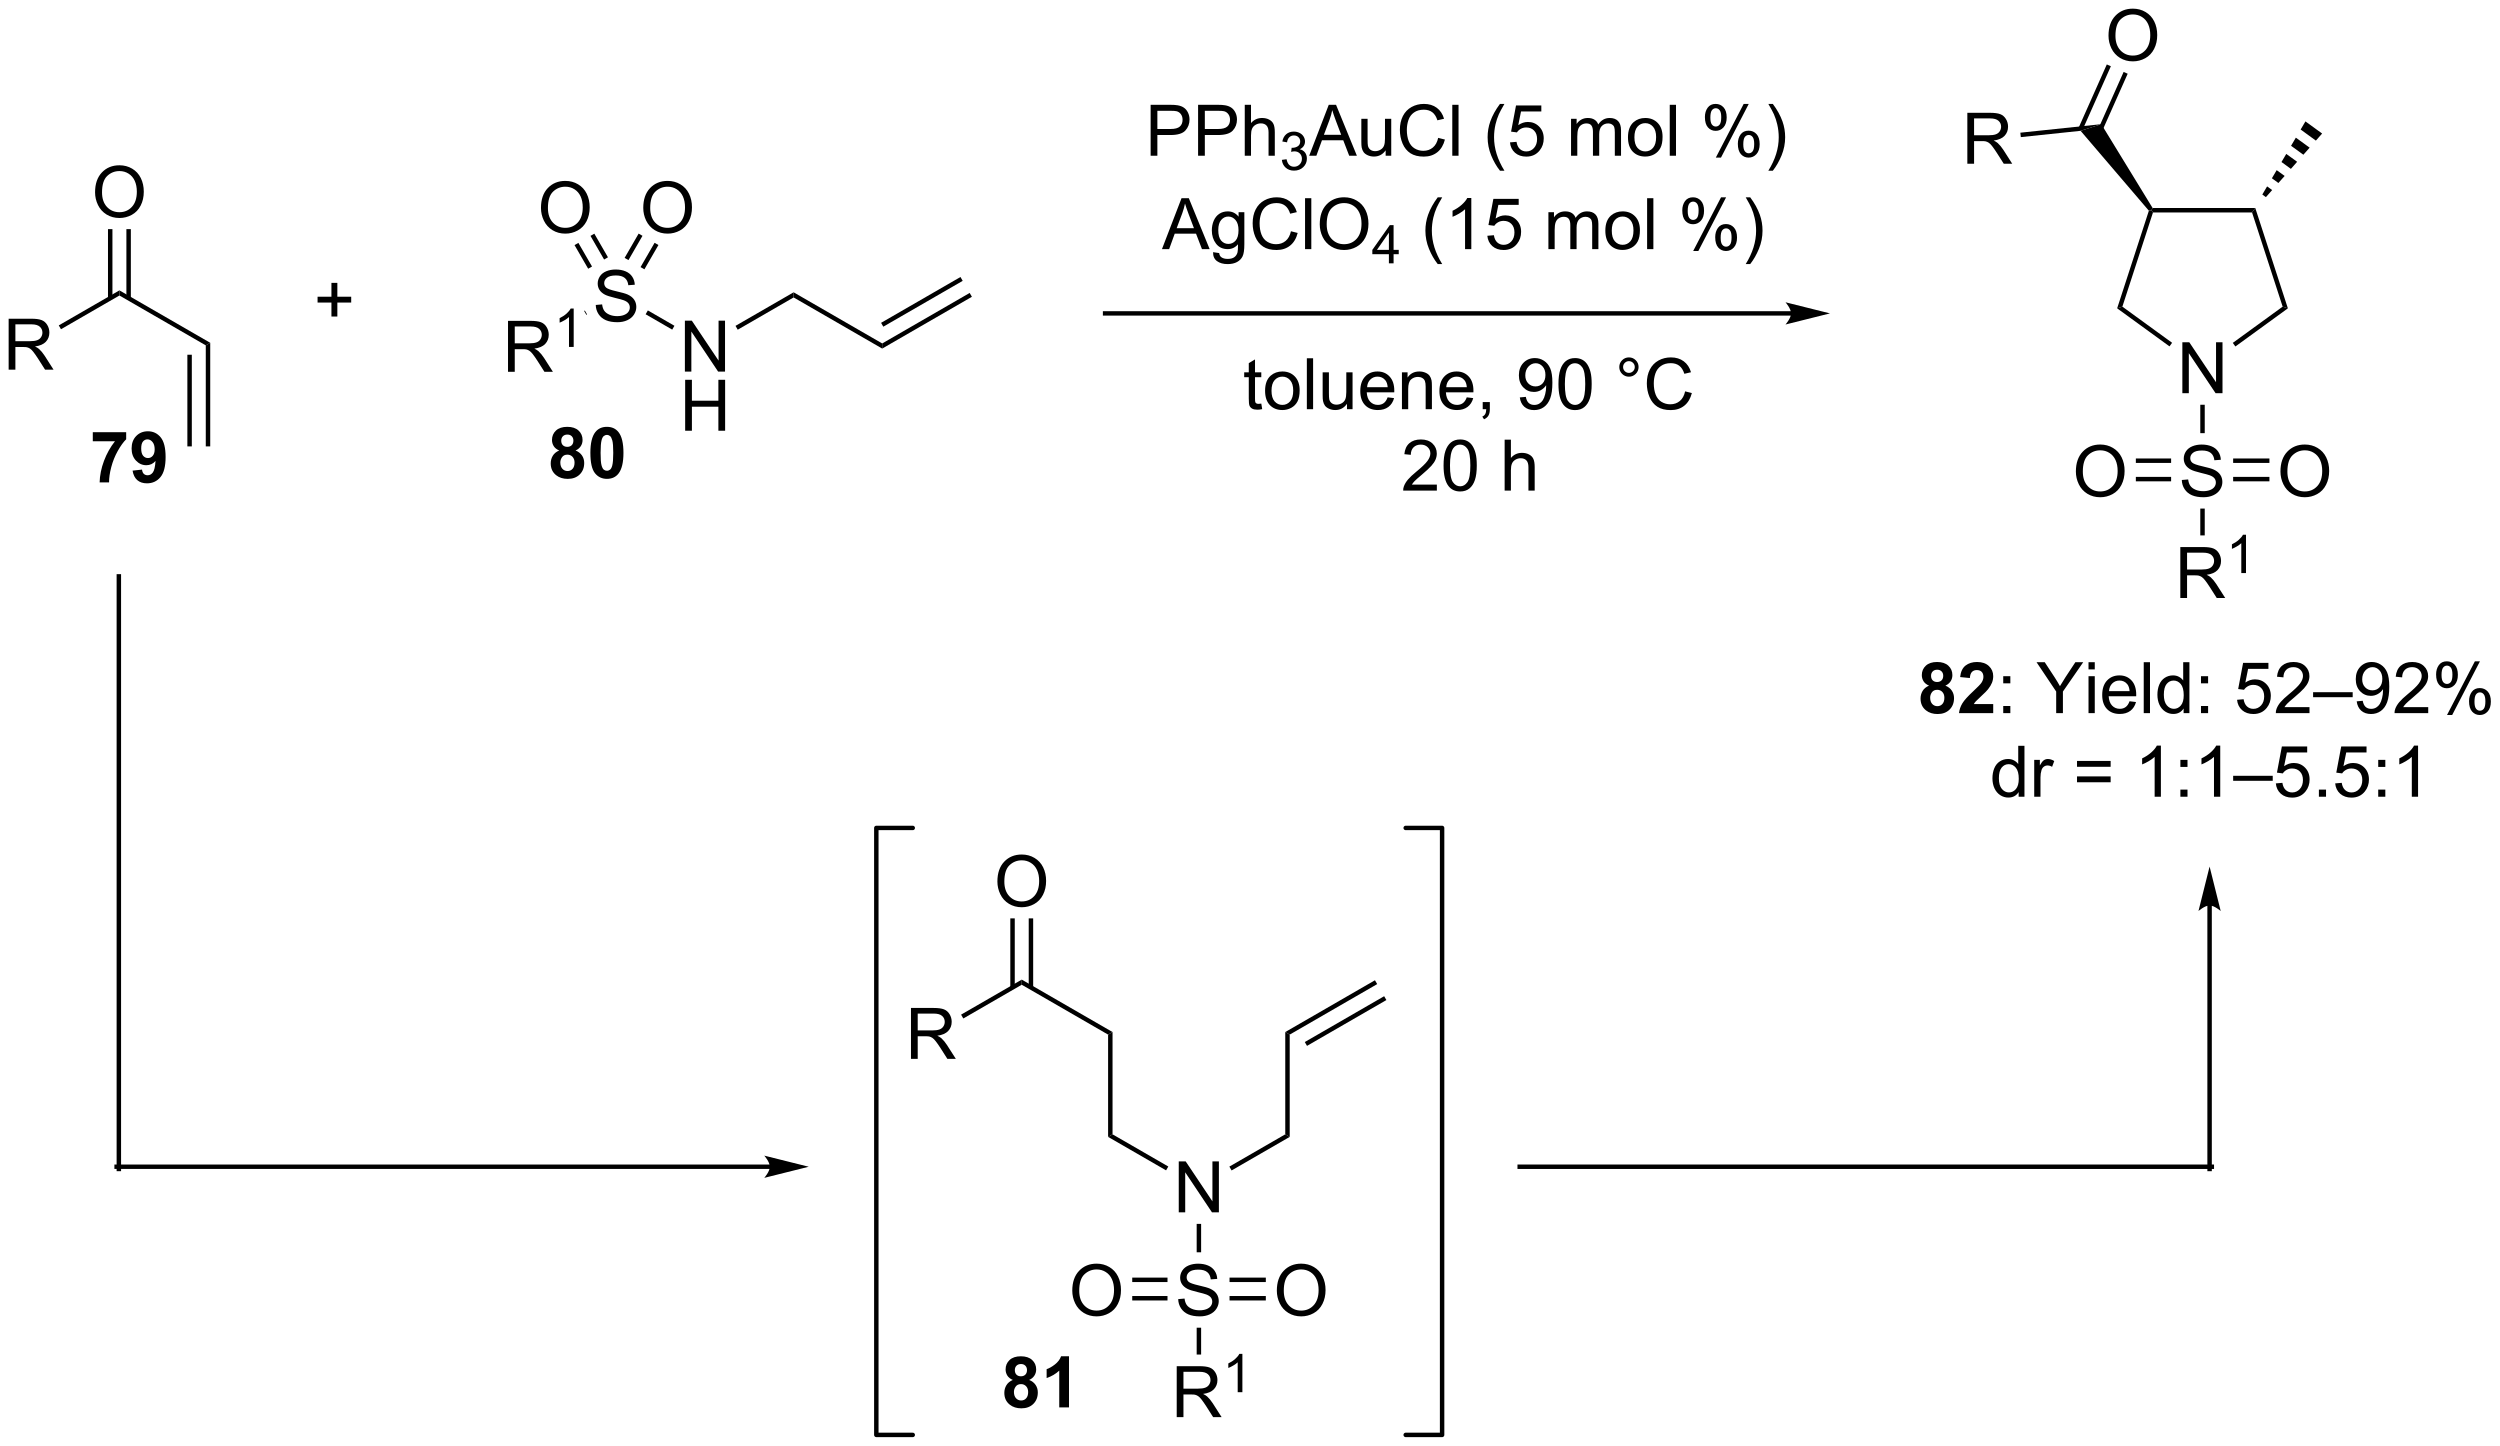 <?xml version="1.0" encoding="UTF-8"?>
<!DOCTYPE svg PUBLIC '-//W3C//DTD SVG 1.0//EN'
          'http://www.w3.org/TR/2001/REC-SVG-20010904/DTD/svg10.dtd'>
<svg stroke-dasharray="none" shape-rendering="auto" xmlns="http://www.w3.org/2000/svg" font-family="'Dialog'" text-rendering="auto" width="771" fill-opacity="1" color-interpolation="auto" color-rendering="auto" preserveAspectRatio="xMidYMid meet" font-size="12px" viewBox="0 0 771 446" fill="black" xmlns:xlink="http://www.w3.org/1999/xlink" stroke="black" image-rendering="auto" stroke-miterlimit="10" stroke-linecap="square" stroke-linejoin="miter" font-style="normal" stroke-width="1" height="446" stroke-dashoffset="0" font-weight="normal" stroke-opacity="1"
><!--Generated by the Batik Graphics2D SVG Generator--><defs id="genericDefs"
  /><g
  ><defs id="defs1"
    ><clipPath clipPathUnits="userSpaceOnUse" id="clipPath1"
      ><path d="M1.294 1.611 L290.354 1.611 L290.354 168.81 L1.294 168.81 L1.294 1.611 Z"
      /></clipPath
      ><clipPath clipPathUnits="userSpaceOnUse" id="clipPath2"
      ><path d="M5.408 25.261 L5.408 187.811 L286.431 187.811 L286.431 25.261 Z"
      /></clipPath
    ></defs
    ><g transform="scale(2.667,2.667) translate(-1.294,-1.611) matrix(1.029,0,0,1.029,-4.269,-24.372)"
    ><path d="M206.679 60.219 L129.594 60.219 L129.344 60.219 L129.344 60.719 L129.594 60.719 L206.679 60.719 L206.929 60.719 L206.929 60.219 L206.679 60.219 ZM211.054 60.469 L206.054 59.219 C206.054 59.219 206.679 59.922 206.679 60.469 C206.679 61.016 206.054 61.719 206.054 61.719 Z" stroke="none" clip-path="url(#clipPath2)"
    /></g
    ><g transform="matrix(2.743,0,0,2.743,-14.834,-69.289)"
    ><path d="M250.774 69.468 L250.774 63.741 L251.553 63.741 L254.561 68.236 L254.561 63.741 L255.287 63.741 L255.287 69.468 L254.509 69.468 L251.501 64.968 L251.501 69.468 L250.774 69.468 Z" stroke="none" clip-path="url(#clipPath2)"
    /></g
    ><g transform="matrix(2.743,0,0,2.743,-14.834,-69.289)"
    ><path d="M247.472 49.146 L247.29 48.896 L247.429 48.646 L258.972 48.646 L258.608 49.146 Z" stroke="none" clip-path="url(#clipPath2)"
    /></g
    ><g transform="matrix(2.743,0,0,2.743,-14.834,-69.289)"
    ><path d="M258.608 49.146 L258.972 48.646 L262.638 59.928 L262.05 59.737 Z" stroke="none" clip-path="url(#clipPath2)"
    /></g
    ><g transform="matrix(2.743,0,0,2.743,-14.834,-69.289)"
    ><path d="M262.05 59.737 L262.638 59.928 L256.737 64.216 L256.443 63.811 Z" stroke="none" clip-path="url(#clipPath2)"
    /></g
    ><g transform="matrix(2.743,0,0,2.743,-14.834,-69.289)"
    ><path d="M249.621 63.8 L249.328 64.204 L243.443 59.928 L244.03 59.737 Z" stroke="none" clip-path="url(#clipPath2)"
    /></g
    ><g transform="matrix(2.743,0,0,2.743,-14.834,-69.289)"
    ><path d="M244.03 59.737 L243.443 59.928 L247.009 48.951 L247.29 48.896 L247.472 49.146 Z" stroke="none" clip-path="url(#clipPath2)"
    /></g
    ><g transform="matrix(2.743,0,0,2.743,-14.834,-69.289)"
    ><path d="M247.429 48.646 L247.29 48.896 L247.009 48.951 L239.332 39.969 L241.66 39.222 Z" stroke="none" clip-path="url(#clipPath2)"
    /></g
    ><g transform="matrix(2.743,0,0,2.743,-14.834,-69.289)"
    ><path d="M259.764 47.131 L260.302 46.217 L260.87 46.63 L260.168 47.425 ZM260.841 45.304 L261.379 44.391 L262.275 45.041 L261.572 45.836 ZM261.918 43.477 L262.457 42.564 L263.679 43.452 L262.977 44.247 ZM262.995 41.651 L263.534 40.737 L265.084 41.863 L264.381 42.657 ZM264.073 39.824 L264.611 38.91 L266.488 40.274 L265.786 41.069 Z" stroke="none" clip-path="url(#clipPath2)"
    /></g
    ><g transform="matrix(2.743,0,0,2.743,-14.834,-69.289)"
    ><path d="M134.775 42.769 L134.775 37.042 L136.936 37.042 Q137.507 37.042 137.806 37.097 Q138.228 37.167 138.512 37.365 Q138.798 37.56 138.973 37.917 Q139.147 38.271 139.147 38.698 Q139.147 39.428 138.681 39.935 Q138.218 40.441 137.001 40.441 L135.533 40.441 L135.533 42.769 L134.775 42.769 ZM135.533 39.763 L137.014 39.763 Q137.749 39.763 138.056 39.49 Q138.366 39.217 138.366 38.722 Q138.366 38.362 138.184 38.107 Q138.001 37.849 137.705 37.769 Q137.514 37.717 136.999 37.717 L135.533 37.717 L135.533 39.763 ZM140.111 42.769 L140.111 37.042 L142.272 37.042 Q142.843 37.042 143.142 37.097 Q143.564 37.167 143.848 37.365 Q144.134 37.56 144.309 37.917 Q144.483 38.271 144.483 38.698 Q144.483 39.428 144.017 39.935 Q143.554 40.441 142.337 40.441 L140.869 40.441 L140.869 42.769 L140.111 42.769 ZM140.869 39.763 L142.35 39.763 Q143.085 39.763 143.392 39.49 Q143.702 39.217 143.702 38.722 Q143.702 38.362 143.52 38.107 Q143.337 37.849 143.041 37.769 Q142.85 37.717 142.335 37.717 L140.869 37.717 L140.869 39.763 ZM145.358 42.769 L145.358 37.042 L146.061 37.042 L146.061 39.097 Q146.554 38.526 147.304 38.526 Q147.764 38.526 148.103 38.709 Q148.444 38.888 148.59 39.209 Q148.736 39.529 148.736 40.138 L148.736 42.769 L148.033 42.769 L148.033 40.138 Q148.033 39.612 147.804 39.373 Q147.577 39.131 147.158 39.131 Q146.845 39.131 146.569 39.295 Q146.296 39.456 146.179 39.735 Q146.061 40.011 146.061 40.498 L146.061 42.769 L145.358 42.769 Z" stroke="none" clip-path="url(#clipPath2)"
    /></g
    ><g transform="matrix(2.743,0,0,2.743,-14.834,-69.289)"
    ><path d="M149.531 43.234 L150.058 43.163 Q150.15 43.613 150.367 43.81 Q150.585 44.007 150.9 44.007 Q151.271 44.007 151.527 43.749 Q151.785 43.492 151.785 43.111 Q151.785 42.748 151.546 42.513 Q151.31 42.277 150.943 42.277 Q150.794 42.277 150.572 42.335 L150.63 41.873 Q150.683 41.878 150.714 41.878 Q151.052 41.878 151.322 41.703 Q151.591 41.527 151.591 41.16 Q151.591 40.871 151.394 40.681 Q151.199 40.49 150.888 40.49 Q150.579 40.49 150.374 40.683 Q150.169 40.876 150.111 41.263 L149.583 41.169 Q149.681 40.638 150.023 40.347 Q150.367 40.056 150.876 40.056 Q151.228 40.056 151.523 40.206 Q151.82 40.357 151.976 40.619 Q152.132 40.878 152.132 41.171 Q152.132 41.451 151.982 41.679 Q151.833 41.908 151.54 42.042 Q151.921 42.13 152.132 42.408 Q152.343 42.683 152.343 43.099 Q152.343 43.662 151.933 44.054 Q151.523 44.445 150.896 44.445 Q150.331 44.445 149.956 44.109 Q149.583 43.771 149.531 43.234 Z" stroke="none" clip-path="url(#clipPath2)"
    /></g
    ><g transform="matrix(2.743,0,0,2.743,-14.834,-69.289)"
    ><path d="M152.603 42.769 L154.803 37.042 L155.621 37.042 L157.965 42.769 L157.1 42.769 L156.433 41.034 L154.038 41.034 L153.41 42.769 L152.603 42.769 ZM154.256 40.417 L156.199 40.417 L155.6 38.831 Q155.327 38.107 155.194 37.644 Q155.084 38.193 154.887 38.737 L154.256 40.417 ZM161.199 42.769 L161.199 42.159 Q160.715 42.862 159.881 42.862 Q159.514 42.862 159.196 42.722 Q158.879 42.581 158.722 42.368 Q158.569 42.154 158.506 41.847 Q158.465 41.638 158.465 41.191 L158.465 38.62 L159.168 38.62 L159.168 40.92 Q159.168 41.472 159.209 41.662 Q159.277 41.941 159.491 42.099 Q159.707 42.256 160.022 42.256 Q160.34 42.256 160.616 42.094 Q160.894 41.933 161.009 41.654 Q161.124 41.373 161.124 40.842 L161.124 38.62 L161.827 38.62 L161.827 42.769 L161.199 42.769 ZM167.104 40.761 L167.862 40.951 Q167.625 41.886 167.005 42.378 Q166.385 42.868 165.492 42.868 Q164.565 42.868 163.984 42.49 Q163.406 42.112 163.101 41.399 Q162.799 40.683 162.799 39.862 Q162.799 38.967 163.14 38.303 Q163.484 37.636 164.114 37.289 Q164.745 36.943 165.502 36.943 Q166.362 36.943 166.948 37.381 Q167.534 37.818 167.765 38.612 L167.018 38.787 Q166.82 38.162 166.44 37.878 Q166.062 37.592 165.487 37.592 Q164.828 37.592 164.383 37.909 Q163.94 38.224 163.76 38.758 Q163.581 39.292 163.581 39.857 Q163.581 40.589 163.794 41.133 Q164.008 41.678 164.456 41.948 Q164.906 42.217 165.429 42.217 Q166.065 42.217 166.505 41.849 Q166.948 41.482 167.104 40.761 ZM168.691 42.769 L168.691 37.042 L169.394 37.042 L169.394 42.769 L168.691 42.769 Z" stroke="none" clip-path="url(#clipPath2)"
    /></g
    ><g transform="matrix(2.743,0,0,2.743,-14.834,-69.289)"
    ><path d="M174.051 44.453 Q173.467 43.719 173.064 42.735 Q172.663 41.748 172.663 40.693 Q172.663 39.763 172.965 38.912 Q173.316 37.925 174.051 36.943 L174.553 36.943 Q174.082 37.756 173.928 38.105 Q173.691 38.644 173.553 39.23 Q173.387 39.959 173.387 40.698 Q173.387 42.576 174.553 44.453 L174.051 44.453 ZM175.176 41.269 L175.913 41.206 Q175.996 41.745 176.293 42.016 Q176.592 42.287 177.014 42.287 Q177.522 42.287 177.874 41.904 Q178.225 41.521 178.225 40.888 Q178.225 40.287 177.887 39.941 Q177.551 39.592 177.004 39.592 Q176.663 39.592 176.389 39.748 Q176.116 39.901 175.959 40.146 L175.301 40.06 L175.855 37.12 L178.702 37.12 L178.702 37.792 L176.418 37.792 L176.108 39.331 Q176.624 38.972 177.191 38.972 Q177.941 38.972 178.457 39.493 Q178.972 40.011 178.972 40.826 Q178.972 41.605 178.519 42.17 Q177.967 42.868 177.014 42.868 Q176.233 42.868 175.738 42.43 Q175.246 41.99 175.176 41.269 ZM182.043 42.769 L182.043 38.62 L182.67 38.62 L182.67 39.201 Q182.866 38.896 183.189 38.711 Q183.514 38.526 183.928 38.526 Q184.389 38.526 184.683 38.719 Q184.98 38.909 185.1 39.253 Q185.592 38.526 186.381 38.526 Q186.999 38.526 187.329 38.868 Q187.663 39.209 187.663 39.92 L187.663 42.769 L186.965 42.769 L186.965 40.154 Q186.965 39.732 186.894 39.547 Q186.827 39.362 186.647 39.25 Q186.467 39.136 186.225 39.136 Q185.788 39.136 185.499 39.428 Q185.209 39.717 185.209 40.357 L185.209 42.769 L184.506 42.769 L184.506 40.073 Q184.506 39.605 184.334 39.37 Q184.163 39.136 183.772 39.136 Q183.475 39.136 183.222 39.292 Q182.972 39.448 182.858 39.75 Q182.746 40.05 182.746 40.615 L182.746 42.769 L182.043 42.769 ZM188.444 40.693 Q188.444 39.542 189.084 38.987 Q189.621 38.526 190.389 38.526 Q191.246 38.526 191.788 39.086 Q192.332 39.646 192.332 40.636 Q192.332 41.435 192.09 41.896 Q191.85 42.355 191.392 42.61 Q190.933 42.862 190.389 42.862 Q189.519 42.862 188.98 42.305 Q188.444 41.745 188.444 40.693 ZM189.168 40.693 Q189.168 41.49 189.514 41.888 Q189.863 42.284 190.389 42.284 Q190.913 42.284 191.259 41.886 Q191.608 41.487 191.608 40.67 Q191.608 39.901 191.259 39.506 Q190.91 39.107 190.389 39.107 Q189.863 39.107 189.514 39.503 Q189.168 39.896 189.168 40.693 ZM193.14 42.769 L193.14 37.042 L193.844 37.042 L193.844 42.769 L193.14 42.769 ZM197.094 38.417 Q197.094 37.803 197.401 37.373 Q197.711 36.943 198.297 36.943 Q198.836 36.943 199.187 37.328 Q199.542 37.714 199.542 38.459 Q199.542 39.185 199.185 39.578 Q198.828 39.972 198.304 39.972 Q197.784 39.972 197.437 39.586 Q197.094 39.198 197.094 38.417 ZM198.315 37.428 Q198.054 37.428 197.88 37.654 Q197.706 37.881 197.706 38.487 Q197.706 39.037 197.88 39.263 Q198.057 39.487 198.315 39.487 Q198.581 39.487 198.755 39.261 Q198.929 39.034 198.929 38.433 Q198.929 37.878 198.752 37.654 Q198.578 37.428 198.315 37.428 ZM198.32 42.98 L201.453 36.943 L202.023 36.943 L198.901 42.98 L198.32 42.98 ZM200.797 41.425 Q200.797 40.808 201.104 40.381 Q201.414 39.951 202.002 39.951 Q202.542 39.951 202.896 40.336 Q203.25 40.722 203.25 41.467 Q203.25 42.193 202.89 42.586 Q202.534 42.98 202.008 42.98 Q201.487 42.98 201.14 42.592 Q200.797 42.201 200.797 41.425 ZM202.023 40.435 Q201.758 40.435 201.583 40.662 Q201.409 40.888 201.409 41.495 Q201.409 42.042 201.583 42.269 Q201.76 42.495 202.018 42.495 Q202.289 42.495 202.461 42.269 Q202.635 42.042 202.635 41.441 Q202.635 40.886 202.458 40.662 Q202.284 40.435 202.023 40.435 ZM204.73 44.453 L204.225 44.453 Q205.394 42.576 205.394 40.698 Q205.394 39.964 205.225 39.24 Q205.092 38.654 204.855 38.115 Q204.702 37.763 204.225 36.943 L204.73 36.943 Q205.465 37.925 205.816 38.912 Q206.116 39.763 206.116 40.693 Q206.116 41.748 205.712 42.735 Q205.308 43.719 204.73 44.453 Z" stroke="none" clip-path="url(#clipPath2)"
    /></g
    ><g transform="matrix(2.743,0,0,2.743,-14.834,-69.289)"
    ><path d="M136.049 53.269 L138.25 47.542 L139.067 47.542 L141.411 53.269 L140.546 53.269 L139.88 51.534 L137.484 51.534 L136.856 53.269 L136.049 53.269 ZM137.703 50.917 L139.645 50.917 L139.046 49.331 Q138.773 48.607 138.64 48.144 Q138.531 48.693 138.333 49.237 L137.703 50.917 ZM141.796 53.612 L142.481 53.714 Q142.523 54.032 142.718 54.175 Q142.981 54.37 143.434 54.37 Q143.921 54.37 144.187 54.175 Q144.453 53.98 144.546 53.628 Q144.601 53.414 144.598 52.724 Q144.137 53.269 143.45 53.269 Q142.593 53.269 142.125 52.651 Q141.656 52.034 141.656 51.17 Q141.656 50.576 141.869 50.076 Q142.085 49.573 142.494 49.3 Q142.903 49.026 143.453 49.026 Q144.187 49.026 144.664 49.62 L144.664 49.12 L145.312 49.12 L145.312 52.706 Q145.312 53.675 145.114 54.078 Q144.919 54.485 144.489 54.719 Q144.062 54.953 143.437 54.953 Q142.695 54.953 142.237 54.618 Q141.781 54.284 141.796 53.612 ZM142.38 51.12 Q142.38 51.935 142.703 52.31 Q143.028 52.685 143.515 52.685 Q144 52.685 144.328 52.313 Q144.656 51.941 144.656 51.144 Q144.656 50.381 144.317 49.995 Q143.981 49.607 143.505 49.607 Q143.036 49.607 142.708 49.99 Q142.38 50.37 142.38 51.12 ZM150.55 51.261 L151.308 51.451 Q151.071 52.386 150.451 52.878 Q149.832 53.368 148.938 53.368 Q148.011 53.368 147.43 52.99 Q146.852 52.612 146.548 51.899 Q146.246 51.183 146.246 50.362 Q146.246 49.467 146.587 48.803 Q146.93 48.136 147.561 47.789 Q148.191 47.443 148.949 47.443 Q149.808 47.443 150.394 47.881 Q150.98 48.318 151.212 49.112 L150.464 49.287 Q150.266 48.662 149.886 48.378 Q149.509 48.092 148.933 48.092 Q148.274 48.092 147.829 48.409 Q147.386 48.724 147.207 49.258 Q147.027 49.792 147.027 50.357 Q147.027 51.089 147.24 51.633 Q147.454 52.178 147.902 52.448 Q148.352 52.717 148.876 52.717 Q149.511 52.717 149.951 52.349 Q150.394 51.982 150.55 51.261 ZM152.137 53.269 L152.137 47.542 L152.841 47.542 L152.841 53.269 L152.137 53.269 ZM153.79 50.48 Q153.79 49.053 154.555 48.248 Q155.321 47.441 156.532 47.441 Q157.324 47.441 157.959 47.821 Q158.597 48.198 158.93 48.875 Q159.266 49.553 159.266 50.412 Q159.266 51.284 158.915 51.972 Q158.563 52.659 157.917 53.013 Q157.274 53.368 156.527 53.368 Q155.72 53.368 155.082 52.977 Q154.446 52.584 154.118 51.909 Q153.79 51.232 153.79 50.48 ZM154.571 50.49 Q154.571 51.526 155.126 52.123 Q155.683 52.717 156.524 52.717 Q157.378 52.717 157.93 52.115 Q158.485 51.513 158.485 50.409 Q158.485 49.709 158.248 49.188 Q158.011 48.667 157.555 48.381 Q157.102 48.092 156.535 48.092 Q155.73 48.092 155.149 48.646 Q154.571 49.198 154.571 50.49 Z" stroke="none" clip-path="url(#clipPath2)"
    /></g
    ><g transform="matrix(2.743,0,0,2.743,-14.834,-69.289)"
    ><path d="M161.564 54.869 L161.564 53.839 L159.701 53.839 L159.701 53.357 L161.662 50.574 L162.091 50.574 L162.091 53.357 L162.671 53.357 L162.671 53.839 L162.091 53.839 L162.091 54.869 L161.564 54.869 ZM161.564 53.357 L161.564 51.419 L160.22 53.357 L161.564 53.357 Z" stroke="none" clip-path="url(#clipPath2)"
    /></g
    ><g transform="matrix(2.743,0,0,2.743,-14.834,-69.289)"
    ><path d="M167.056 54.953 Q166.473 54.219 166.07 53.235 Q165.668 52.248 165.668 51.193 Q165.668 50.263 165.97 49.412 Q166.322 48.425 167.056 47.443 L167.559 47.443 Q167.088 48.256 166.934 48.605 Q166.697 49.144 166.559 49.73 Q166.392 50.459 166.392 51.198 Q166.392 53.076 167.559 54.953 L167.056 54.953 ZM170.83 53.269 L170.127 53.269 L170.127 48.787 Q169.872 49.029 169.46 49.271 Q169.049 49.513 168.72 49.636 L168.72 48.956 Q169.309 48.678 169.749 48.284 Q170.192 47.888 170.377 47.519 L170.83 47.519 L170.83 53.269 ZM172.631 51.769 L173.368 51.706 Q173.451 52.245 173.748 52.516 Q174.047 52.787 174.469 52.787 Q174.977 52.787 175.329 52.404 Q175.68 52.021 175.68 51.388 Q175.68 50.787 175.342 50.441 Q175.006 50.092 174.459 50.092 Q174.118 50.092 173.844 50.248 Q173.571 50.401 173.415 50.646 L172.756 50.56 L173.31 47.62 L176.157 47.62 L176.157 48.292 L173.873 48.292 L173.563 49.831 Q174.079 49.472 174.646 49.472 Q175.396 49.472 175.912 49.993 Q176.428 50.511 176.428 51.326 Q176.428 52.105 175.974 52.67 Q175.422 53.368 174.469 53.368 Q173.688 53.368 173.193 52.93 Q172.701 52.49 172.631 51.769 ZM179.498 53.269 L179.498 49.12 L180.125 49.12 L180.125 49.701 Q180.321 49.396 180.644 49.211 Q180.969 49.026 181.383 49.026 Q181.844 49.026 182.138 49.219 Q182.435 49.409 182.555 49.753 Q183.047 49.026 183.836 49.026 Q184.454 49.026 184.784 49.368 Q185.118 49.709 185.118 50.42 L185.118 53.269 L184.42 53.269 L184.42 50.654 Q184.42 50.232 184.349 50.047 Q184.282 49.862 184.102 49.75 Q183.922 49.636 183.68 49.636 Q183.243 49.636 182.954 49.928 Q182.665 50.217 182.665 50.857 L182.665 53.269 L181.961 53.269 L181.961 50.573 Q181.961 50.105 181.79 49.87 Q181.618 49.636 181.227 49.636 Q180.93 49.636 180.678 49.792 Q180.428 49.948 180.313 50.25 Q180.201 50.55 180.201 51.115 L180.201 53.269 L179.498 53.269 ZM185.899 51.193 Q185.899 50.042 186.54 49.487 Q187.076 49.026 187.844 49.026 Q188.701 49.026 189.243 49.586 Q189.787 50.146 189.787 51.136 Q189.787 51.935 189.545 52.396 Q189.305 52.855 188.847 53.11 Q188.388 53.362 187.844 53.362 Q186.974 53.362 186.435 52.805 Q185.899 52.245 185.899 51.193 ZM186.623 51.193 Q186.623 51.99 186.969 52.388 Q187.318 52.784 187.844 52.784 Q188.368 52.784 188.714 52.386 Q189.063 51.987 189.063 51.17 Q189.063 50.401 188.714 50.006 Q188.365 49.607 187.844 49.607 Q187.318 49.607 186.969 50.003 Q186.623 50.396 186.623 51.193 ZM190.595 53.269 L190.595 47.542 L191.299 47.542 L191.299 53.269 L190.595 53.269 ZM194.549 48.917 Q194.549 48.303 194.856 47.873 Q195.166 47.443 195.752 47.443 Q196.291 47.443 196.642 47.828 Q196.997 48.214 196.997 48.959 Q196.997 49.685 196.64 50.078 Q196.283 50.472 195.76 50.472 Q195.239 50.472 194.892 50.086 Q194.549 49.698 194.549 48.917 ZM195.77 47.928 Q195.51 47.928 195.335 48.154 Q195.161 48.381 195.161 48.987 Q195.161 49.537 195.335 49.763 Q195.512 49.987 195.77 49.987 Q196.036 49.987 196.21 49.761 Q196.385 49.534 196.385 48.933 Q196.385 48.378 196.208 48.154 Q196.033 47.928 195.77 47.928 ZM195.775 53.48 L198.908 47.443 L199.478 47.443 L196.356 53.48 L195.775 53.48 ZM198.252 51.925 Q198.252 51.308 198.559 50.881 Q198.869 50.451 199.458 50.451 Q199.997 50.451 200.351 50.836 Q200.705 51.222 200.705 51.967 Q200.705 52.693 200.345 53.086 Q199.989 53.48 199.463 53.48 Q198.942 53.48 198.595 53.092 Q198.252 52.701 198.252 51.925 ZM199.478 50.935 Q199.213 50.935 199.038 51.162 Q198.864 51.388 198.864 51.995 Q198.864 52.542 199.038 52.769 Q199.215 52.995 199.473 52.995 Q199.744 52.995 199.916 52.769 Q200.09 52.542 200.09 51.941 Q200.09 51.386 199.913 51.162 Q199.739 50.935 199.478 50.935 ZM202.185 54.953 L201.68 54.953 Q202.849 53.076 202.849 51.198 Q202.849 50.464 202.68 49.74 Q202.547 49.154 202.31 48.615 Q202.157 48.263 201.68 47.443 L202.185 47.443 Q202.92 48.425 203.271 49.412 Q203.571 50.263 203.571 51.193 Q203.571 52.248 203.167 53.235 Q202.763 54.219 202.185 54.953 Z" stroke="none" clip-path="url(#clipPath2)"
    /></g
    ><g transform="matrix(2.743,0,0,2.743,-14.834,-69.289)"
    ><path d="M147.217 70.638 L147.318 71.261 Q147.021 71.323 146.787 71.323 Q146.404 71.323 146.193 71.204 Q145.982 71.081 145.896 70.883 Q145.81 70.685 145.81 70.052 L145.81 67.667 L145.295 67.667 L145.295 67.12 L145.81 67.12 L145.81 66.091 L146.511 65.67 L146.511 67.12 L147.217 67.12 L147.217 67.667 L146.511 67.667 L146.511 70.091 Q146.511 70.394 146.547 70.48 Q146.584 70.566 146.667 70.618 Q146.753 70.667 146.909 70.667 Q147.027 70.667 147.217 70.638 ZM147.643 69.193 Q147.643 68.042 148.283 67.487 Q148.82 67.026 149.588 67.026 Q150.445 67.026 150.986 67.586 Q151.53 68.146 151.53 69.136 Q151.53 69.935 151.288 70.396 Q151.049 70.855 150.59 71.11 Q150.132 71.362 149.588 71.362 Q148.718 71.362 148.179 70.805 Q147.643 70.245 147.643 69.193 ZM148.366 69.193 Q148.366 69.99 148.713 70.388 Q149.062 70.784 149.588 70.784 Q150.111 70.784 150.458 70.386 Q150.806 69.987 150.806 69.17 Q150.806 68.401 150.458 68.006 Q150.109 67.607 149.588 67.607 Q149.062 67.607 148.713 68.003 Q148.366 68.396 148.366 69.193 ZM152.339 71.269 L152.339 65.542 L153.042 65.542 L153.042 71.269 L152.339 71.269 ZM156.851 71.269 L156.851 70.659 Q156.366 71.362 155.533 71.362 Q155.166 71.362 154.848 71.222 Q154.53 71.081 154.374 70.868 Q154.221 70.654 154.158 70.347 Q154.116 70.138 154.116 69.691 L154.116 67.12 L154.82 67.12 L154.82 69.42 Q154.82 69.972 154.861 70.162 Q154.929 70.441 155.143 70.599 Q155.359 70.756 155.674 70.756 Q155.991 70.756 156.268 70.594 Q156.546 70.433 156.661 70.154 Q156.775 69.873 156.775 69.341 L156.775 67.12 L157.478 67.12 L157.478 71.269 L156.851 71.269 ZM161.42 69.933 L162.146 70.021 Q161.975 70.659 161.508 71.011 Q161.045 71.362 160.323 71.362 Q159.412 71.362 158.878 70.802 Q158.347 70.24 158.347 69.23 Q158.347 68.183 158.886 67.605 Q159.425 67.026 160.284 67.026 Q161.115 67.026 161.641 67.594 Q162.17 68.159 162.17 69.185 Q162.17 69.248 162.167 69.373 L159.073 69.373 Q159.113 70.058 159.459 70.422 Q159.808 70.784 160.326 70.784 Q160.714 70.784 160.988 70.581 Q161.261 70.378 161.42 69.933 ZM159.113 68.795 L161.428 68.795 Q161.381 68.271 161.162 68.011 Q160.826 67.605 160.292 67.605 Q159.808 67.605 159.477 67.93 Q159.146 68.253 159.113 68.795 ZM163.03 71.269 L163.03 67.12 L163.663 67.12 L163.663 67.709 Q164.119 67.026 164.984 67.026 Q165.359 67.026 165.671 67.162 Q165.986 67.295 166.143 67.513 Q166.299 67.732 166.361 68.034 Q166.4 68.23 166.4 68.716 L166.4 71.269 L165.697 71.269 L165.697 68.745 Q165.697 68.316 165.614 68.102 Q165.533 67.888 165.325 67.763 Q165.116 67.636 164.835 67.636 Q164.385 67.636 164.059 67.922 Q163.734 68.206 163.734 69.003 L163.734 71.269 L163.03 71.269 ZM170.318 69.933 L171.045 70.021 Q170.873 70.659 170.407 71.011 Q169.943 71.362 169.222 71.362 Q168.31 71.362 167.777 70.802 Q167.245 70.24 167.245 69.23 Q167.245 68.183 167.784 67.605 Q168.323 67.026 169.183 67.026 Q170.014 67.026 170.54 67.594 Q171.068 68.159 171.068 69.185 Q171.068 69.248 171.066 69.373 L167.972 69.373 Q168.011 70.058 168.357 70.422 Q168.706 70.784 169.225 70.784 Q169.613 70.784 169.886 70.581 Q170.159 70.378 170.318 69.933 ZM168.011 68.795 L170.326 68.795 Q170.279 68.271 170.06 68.011 Q169.725 67.605 169.191 67.605 Q168.706 67.605 168.376 67.93 Q168.045 68.253 168.011 68.795 ZM172.111 71.269 L172.111 70.466 L172.913 70.466 L172.913 71.269 Q172.913 71.711 172.757 71.982 Q172.601 72.253 172.26 72.401 L172.064 72.102 Q172.288 72.003 172.393 71.813 Q172.499 71.625 172.51 71.269 L172.111 71.269 ZM176.283 69.943 L176.96 69.881 Q177.046 70.357 177.288 70.573 Q177.53 70.787 177.908 70.787 Q178.234 70.787 178.476 70.638 Q178.721 70.49 178.877 70.243 Q179.033 69.995 179.137 69.573 Q179.244 69.151 179.244 68.714 Q179.244 68.667 179.241 68.573 Q179.03 68.909 178.663 69.118 Q178.299 69.326 177.874 69.326 Q177.163 69.326 176.671 68.81 Q176.179 68.295 176.179 67.451 Q176.179 66.581 176.692 66.05 Q177.205 65.519 177.978 65.519 Q178.538 65.519 178.999 65.821 Q179.463 66.12 179.702 66.677 Q179.945 67.232 179.945 68.287 Q179.945 69.386 179.705 70.037 Q179.468 70.685 178.997 71.026 Q178.525 71.368 177.893 71.368 Q177.221 71.368 176.793 70.995 Q176.369 70.62 176.283 69.943 ZM179.163 67.417 Q179.163 66.81 178.84 66.456 Q178.518 66.099 178.064 66.099 Q177.596 66.099 177.247 66.482 Q176.9 66.865 176.9 67.474 Q176.9 68.021 177.231 68.365 Q177.562 68.706 178.046 68.706 Q178.533 68.706 178.848 68.365 Q179.163 68.021 179.163 67.417 ZM180.628 68.443 Q180.628 67.427 180.837 66.81 Q181.045 66.191 181.456 65.855 Q181.87 65.519 182.495 65.519 Q182.956 65.519 183.303 65.704 Q183.652 65.888 183.878 66.24 Q184.105 66.589 184.232 67.091 Q184.363 67.591 184.363 68.443 Q184.363 69.451 184.154 70.071 Q183.948 70.691 183.534 71.029 Q183.123 71.368 182.495 71.368 Q181.667 71.368 181.193 70.771 Q180.628 70.058 180.628 68.443 ZM181.35 68.443 Q181.35 69.855 181.68 70.321 Q182.011 70.787 182.495 70.787 Q182.98 70.787 183.308 70.318 Q183.639 69.849 183.639 68.443 Q183.639 67.029 183.308 66.566 Q182.98 66.099 182.488 66.099 Q182.003 66.099 181.714 66.511 Q181.35 67.034 181.35 68.443 ZM187.467 66.526 Q187.467 66.076 187.784 65.761 Q188.105 65.443 188.55 65.443 Q189.003 65.443 189.318 65.761 Q189.636 66.076 189.636 66.526 Q189.636 66.974 189.316 67.295 Q188.998 67.612 188.55 67.612 Q188.105 67.612 187.784 67.297 Q187.467 66.98 187.467 66.526 ZM187.894 66.526 Q187.894 66.8 188.087 66.993 Q188.279 67.185 188.553 67.185 Q188.823 67.185 189.016 66.993 Q189.209 66.8 189.209 66.526 Q189.209 66.253 189.016 66.06 Q188.823 65.865 188.553 65.865 Q188.279 65.865 188.087 66.06 Q187.894 66.253 187.894 66.526 ZM194.869 69.261 L195.627 69.451 Q195.39 70.386 194.77 70.878 Q194.15 71.368 193.257 71.368 Q192.33 71.368 191.749 70.99 Q191.171 70.612 190.866 69.899 Q190.564 69.183 190.564 68.362 Q190.564 67.466 190.905 66.802 Q191.249 66.136 191.88 65.789 Q192.51 65.443 193.268 65.443 Q194.127 65.443 194.713 65.881 Q195.299 66.318 195.53 67.112 L194.783 67.287 Q194.585 66.662 194.205 66.378 Q193.827 66.091 193.252 66.091 Q192.593 66.091 192.148 66.409 Q191.705 66.724 191.525 67.258 Q191.346 67.792 191.346 68.357 Q191.346 69.089 191.559 69.633 Q191.773 70.177 192.221 70.448 Q192.671 70.716 193.195 70.716 Q193.83 70.716 194.27 70.349 Q194.713 69.982 194.869 69.261 Z" stroke="none" clip-path="url(#clipPath2)"
    /></g
    ><g transform="matrix(2.743,0,0,2.743,-14.834,-69.289)"
    ><path d="M166.956 79.742 L166.956 80.419 L163.17 80.419 Q163.162 80.163 163.253 79.929 Q163.397 79.544 163.714 79.169 Q164.035 78.794 164.636 78.301 Q165.568 77.536 165.897 77.088 Q166.225 76.64 166.225 76.242 Q166.225 75.825 165.925 75.538 Q165.628 75.249 165.147 75.249 Q164.639 75.249 164.334 75.554 Q164.029 75.859 164.027 76.398 L163.303 76.325 Q163.378 75.515 163.863 75.093 Q164.347 74.669 165.162 74.669 Q165.988 74.669 166.467 75.127 Q166.948 75.583 166.948 76.257 Q166.948 76.601 166.808 76.934 Q166.667 77.265 166.339 77.632 Q166.014 77.999 165.256 78.64 Q164.623 79.171 164.443 79.361 Q164.264 79.551 164.147 79.742 L166.956 79.742 ZM167.71 77.593 Q167.71 76.578 167.919 75.96 Q168.127 75.341 168.538 75.004 Q168.952 74.669 169.577 74.669 Q170.038 74.669 170.385 74.853 Q170.734 75.038 170.96 75.39 Q171.187 75.739 171.314 76.242 Q171.445 76.742 171.445 77.593 Q171.445 78.601 171.236 79.221 Q171.031 79.841 170.617 80.179 Q170.205 80.518 169.577 80.518 Q168.749 80.518 168.275 79.921 Q167.71 79.208 167.71 77.593 ZM168.432 77.593 Q168.432 79.004 168.762 79.471 Q169.093 79.937 169.577 79.937 Q170.062 79.937 170.39 79.468 Q170.721 78.999 170.721 77.593 Q170.721 76.179 170.39 75.716 Q170.062 75.249 169.57 75.249 Q169.085 75.249 168.796 75.661 Q168.432 76.184 168.432 77.593 ZM174.577 80.419 L174.577 74.692 L175.281 74.692 L175.281 76.747 Q175.773 76.176 176.523 76.176 Q176.984 76.176 177.322 76.359 Q177.663 76.538 177.809 76.859 Q177.955 77.179 177.955 77.788 L177.955 80.419 L177.252 80.419 L177.252 77.788 Q177.252 77.262 177.023 77.023 Q176.796 76.781 176.377 76.781 Q176.064 76.781 175.788 76.945 Q175.515 77.106 175.398 77.385 Q175.281 77.661 175.281 78.148 L175.281 80.419 L174.577 80.419 Z" stroke="none" clip-path="url(#clipPath2)"
    /></g
    ><g transform="matrix(2.743,0,0,2.743,-14.834,-69.289)"
    ><path d="M250.712 79.226 L251.428 79.164 Q251.478 79.594 251.662 79.87 Q251.85 80.146 252.241 80.315 Q252.631 80.484 253.118 80.484 Q253.553 80.484 253.884 80.357 Q254.217 80.226 254.379 80.002 Q254.54 79.778 254.54 79.513 Q254.54 79.242 254.384 79.041 Q254.228 78.841 253.868 78.703 Q253.639 78.614 252.85 78.424 Q252.061 78.234 251.743 78.067 Q251.334 77.851 251.131 77.534 Q250.931 77.216 250.931 76.82 Q250.931 76.388 251.175 76.01 Q251.423 75.633 251.894 75.437 Q252.368 75.242 252.946 75.242 Q253.584 75.242 254.069 75.448 Q254.556 75.653 254.816 76.052 Q255.079 76.45 255.1 76.953 L254.373 77.008 Q254.314 76.466 253.975 76.19 Q253.639 75.911 252.978 75.911 Q252.29 75.911 251.975 76.164 Q251.662 76.414 251.662 76.771 Q251.662 77.078 251.884 77.278 Q252.103 77.476 253.027 77.687 Q253.952 77.896 254.295 78.052 Q254.795 78.281 255.032 78.635 Q255.272 78.989 255.272 79.45 Q255.272 79.906 255.009 80.312 Q254.748 80.716 254.256 80.942 Q253.767 81.166 253.155 81.166 Q252.376 81.166 251.85 80.94 Q251.327 80.711 251.027 80.258 Q250.728 79.802 250.712 79.226 Z" stroke="none" clip-path="url(#clipPath2)"
    /></g
    ><g transform="matrix(2.743,0,0,2.743,-14.834,-69.289)"
    ><path d="M252.79 70.767 L253.29 70.767 L253.29 73.961 L252.79 73.961 Z" stroke="none" clip-path="url(#clipPath2)"
    /></g
    ><g transform="matrix(2.743,0,0,2.743,-14.834,-69.289)"
    ><path d="M238.803 78.278 Q238.803 76.851 239.569 76.047 Q240.334 75.239 241.545 75.239 Q242.337 75.239 242.972 75.62 Q243.61 75.997 243.944 76.674 Q244.28 77.351 244.28 78.211 Q244.28 79.083 243.928 79.771 Q243.577 80.458 242.931 80.812 Q242.287 81.166 241.54 81.166 Q240.733 81.166 240.095 80.776 Q239.459 80.383 239.131 79.708 Q238.803 79.031 238.803 78.278 ZM239.584 78.289 Q239.584 79.325 240.139 79.922 Q240.696 80.515 241.537 80.515 Q242.392 80.515 242.944 79.914 Q243.498 79.312 243.498 78.208 Q243.498 77.508 243.262 76.987 Q243.024 76.466 242.569 76.18 Q242.116 75.89 241.548 75.89 Q240.743 75.89 240.162 76.445 Q239.584 76.997 239.584 78.289 Z" stroke="none" clip-path="url(#clipPath2)"
    /></g
    ><g transform="matrix(2.743,0,0,2.743,-14.834,-69.289)"
    ><path d="M249.51 76.808 L245.545 76.808 L245.545 77.308 L249.51 77.308 ZM249.51 78.877 L245.545 78.877 L245.545 79.377 L249.51 79.377 Z" stroke="none" clip-path="url(#clipPath2)"
    /></g
    ><g transform="matrix(2.743,0,0,2.743,-14.834,-69.289)"
    ><path d="M261.803 78.278 Q261.803 76.851 262.569 76.047 Q263.334 75.239 264.545 75.239 Q265.337 75.239 265.973 75.62 Q266.611 75.997 266.944 76.674 Q267.28 77.351 267.28 78.211 Q267.28 79.083 266.928 79.771 Q266.577 80.458 265.931 80.812 Q265.288 81.166 264.54 81.166 Q263.733 81.166 263.095 80.776 Q262.459 80.383 262.131 79.708 Q261.803 79.031 261.803 78.278 ZM262.584 78.289 Q262.584 79.325 263.139 79.922 Q263.696 80.515 264.538 80.515 Q265.392 80.515 265.944 79.914 Q266.498 79.312 266.498 78.208 Q266.498 77.508 266.262 76.987 Q266.025 76.466 265.569 76.18 Q265.116 75.89 264.548 75.89 Q263.743 75.89 263.163 76.445 Q262.584 76.997 262.584 78.289 Z" stroke="none" clip-path="url(#clipPath2)"
    /></g
    ><g transform="matrix(2.743,0,0,2.743,-14.834,-69.289)"
    ><path d="M256.484 79.377 L260.563 79.377 L260.563 78.877 L256.484 78.877 ZM256.484 77.308 L260.563 77.308 L260.563 76.808 L256.484 76.808 Z" stroke="none" clip-path="url(#clipPath2)"
    /></g
    ><g transform="matrix(2.743,0,0,2.743,-14.834,-69.289)"
    ><path d="M250.545 92.493 L250.545 86.766 L253.084 86.766 Q253.85 86.766 254.248 86.92 Q254.647 87.073 254.884 87.464 Q255.123 87.855 255.123 88.328 Q255.123 88.938 254.728 89.357 Q254.334 89.774 253.509 89.886 Q253.811 90.032 253.967 90.172 Q254.298 90.477 254.595 90.933 L255.592 92.493 L254.639 92.493 L253.881 91.3 Q253.548 90.784 253.332 90.511 Q253.118 90.237 252.949 90.128 Q252.78 90.019 252.603 89.977 Q252.475 89.948 252.181 89.948 L251.303 89.948 L251.303 92.493 L250.545 92.493 ZM251.303 89.292 L252.931 89.292 Q253.452 89.292 253.743 89.185 Q254.037 89.078 254.189 88.841 Q254.342 88.605 254.342 88.328 Q254.342 87.922 254.045 87.662 Q253.751 87.399 253.116 87.399 L251.303 87.399 L251.303 89.292 Z" stroke="none" clip-path="url(#clipPath2)"
    /></g
    ><g transform="matrix(2.743,0,0,2.743,-14.834,-69.289)"
    ><path d="M257.929 89.692 L257.401 89.692 L257.401 86.331 Q257.21 86.513 256.901 86.695 Q256.593 86.876 256.347 86.968 L256.347 86.458 Q256.788 86.249 257.118 85.954 Q257.45 85.657 257.589 85.38 L257.929 85.38 L257.929 89.692 Z" stroke="none" clip-path="url(#clipPath2)"
    /></g
    ><g transform="matrix(2.743,0,0,2.743,-14.834,-69.289)"
    ><path d="M252.79 82.44 L253.29 82.44 L253.29 85.458 L252.79 85.458 Z" stroke="none" clip-path="url(#clipPath2)"
    /></g
    ><g transform="matrix(2.743,0,0,2.743,-14.834,-69.289)"
    ><path d="M6.38 66.821 L6.38 61.094 L8.919 61.094 Q9.685 61.094 10.083 61.248 Q10.482 61.401 10.719 61.792 Q10.958 62.183 10.958 62.657 Q10.958 63.266 10.562 63.685 Q10.169 64.102 9.344 64.214 Q9.646 64.36 9.802 64.5 Q10.133 64.805 10.43 65.261 L11.427 66.821 L10.474 66.821 L9.716 65.628 Q9.383 65.112 9.167 64.839 Q8.953 64.566 8.784 64.456 Q8.615 64.347 8.438 64.305 Q8.31 64.276 8.016 64.276 L7.138 64.276 L7.138 66.821 L6.38 66.821 ZM7.138 63.62 L8.766 63.62 Q9.287 63.62 9.578 63.513 Q9.872 63.407 10.023 63.17 Q10.177 62.933 10.177 62.657 Q10.177 62.25 9.88 61.99 Q9.586 61.727 8.95 61.727 L7.138 61.727 L7.138 63.62 Z" stroke="none" clip-path="url(#clipPath2)"
    /></g
    ><g transform="matrix(2.743,0,0,2.743,-14.834,-69.289)"
    ><path d="M12.265 62.277 L12.015 61.844 L18.834 57.907 L18.834 58.484 Z" stroke="none" clip-path="url(#clipPath2)"
    /></g
    ><g transform="matrix(2.743,0,0,2.743,-14.834,-69.289)"
    ><path d="M18.834 58.484 L18.834 57.907 L29.044 63.801 L28.544 64.09 Z" stroke="none" clip-path="url(#clipPath2)"
    /></g
    ><g transform="matrix(2.743,0,0,2.743,-14.834,-69.289)"
    ><path d="M16.097 46.882 Q16.097 45.455 16.863 44.65 Q17.629 43.843 18.84 43.843 Q19.631 43.843 20.267 44.223 Q20.905 44.6 21.238 45.278 Q21.574 45.955 21.574 46.814 Q21.574 47.686 21.222 48.374 Q20.871 49.061 20.225 49.416 Q19.582 49.77 18.834 49.77 Q18.027 49.77 17.389 49.379 Q16.754 48.986 16.425 48.311 Q16.097 47.634 16.097 46.882 ZM16.879 46.892 Q16.879 47.928 17.433 48.525 Q17.991 49.119 18.832 49.119 Q19.686 49.119 20.238 48.517 Q20.793 47.916 20.793 46.811 Q20.793 46.111 20.556 45.59 Q20.319 45.069 19.863 44.783 Q19.41 44.494 18.842 44.494 Q18.037 44.494 17.457 45.048 Q16.879 45.6 16.879 46.892 Z" stroke="none" clip-path="url(#clipPath2)"
    /></g
    ><g transform="matrix(2.743,0,0,2.743,-14.834,-69.289)"
    ><path d="M20.119 58.793 L20.119 51.022 L19.619 51.022 L19.619 58.793 ZM18.049 58.793 L18.049 51.022 L17.549 51.022 L17.549 58.793 Z" stroke="none" clip-path="url(#clipPath2)"
    /></g
    ><g transform="matrix(2.743,0,0,2.743,-14.834,-69.289)"
    ><path d="M42.672 60.848 L42.672 59.277 L41.113 59.277 L41.113 58.621 L42.672 58.621 L42.672 57.064 L43.337 57.064 L43.337 58.621 L44.894 58.621 L44.894 59.277 L43.337 59.277 L43.337 60.848 L42.672 60.848 Z" stroke="none" clip-path="url(#clipPath2)"
    /></g
    ><g transform="matrix(2.743,0,0,2.743,-14.834,-69.289)"
    ><path d="M82.411 67.038 L82.411 61.311 L83.19 61.311 L86.198 65.806 L86.198 61.311 L86.924 61.311 L86.924 67.038 L86.146 67.038 L83.138 62.538 L83.138 67.038 L82.411 67.038 Z" stroke="none" clip-path="url(#clipPath2)"
    /></g
    ><g transform="matrix(2.743,0,0,2.743,-14.834,-69.289)"
    ><path d="M82.442 73.688 L82.442 67.961 L83.2 67.961 L83.2 70.313 L86.177 70.313 L86.177 67.961 L86.935 67.961 L86.935 73.688 L86.177 73.688 L86.177 70.987 L83.2 70.987 L83.2 73.688 L82.442 73.688 Z" stroke="none" clip-path="url(#clipPath2)"
    /></g
    ><g transform="matrix(2.743,0,0,2.743,-14.834,-69.289)"
    ><path d="M88.352 62.33 L88.102 61.897 L94.636 58.124 L94.636 58.702 Z" stroke="none" clip-path="url(#clipPath2)"
    /></g
    ><g transform="matrix(2.743,0,0,2.743,-14.834,-69.289)"
    ><path d="M72.389 59.547 L73.106 59.484 Q73.155 59.914 73.34 60.19 Q73.527 60.466 73.918 60.635 Q74.309 60.804 74.796 60.804 Q75.231 60.804 75.561 60.677 Q75.895 60.547 76.056 60.323 Q76.218 60.099 76.218 59.833 Q76.218 59.562 76.061 59.362 Q75.905 59.161 75.546 59.023 Q75.317 58.935 74.527 58.745 Q73.738 58.554 73.421 58.388 Q73.012 58.172 72.809 57.854 Q72.608 57.536 72.608 57.14 Q72.608 56.708 72.853 56.331 Q73.1 55.953 73.572 55.758 Q74.046 55.562 74.624 55.562 Q75.262 55.562 75.746 55.768 Q76.233 55.974 76.493 56.372 Q76.757 56.771 76.777 57.273 L76.051 57.328 Q75.991 56.786 75.652 56.51 Q75.317 56.231 74.655 56.231 Q73.968 56.231 73.652 56.484 Q73.34 56.734 73.34 57.091 Q73.34 57.398 73.561 57.599 Q73.78 57.797 74.704 58.008 Q75.629 58.216 75.973 58.372 Q76.473 58.601 76.71 58.956 Q76.949 59.31 76.949 59.771 Q76.949 60.226 76.686 60.633 Q76.426 61.036 75.934 61.263 Q75.444 61.487 74.832 61.487 Q74.053 61.487 73.527 61.26 Q73.004 61.031 72.704 60.578 Q72.405 60.122 72.389 59.547 Z" stroke="none" clip-path="url(#clipPath2)"
    /></g
    ><g transform="matrix(2.743,0,0,2.743,-14.834,-69.289)"
    ><path d="M81.236 61.888 L80.986 62.321 L77.998 60.595 L78.248 60.162 Z" stroke="none" clip-path="url(#clipPath2)"
    /></g
    ><g transform="matrix(2.743,0,0,2.743,-14.834,-69.289)"
    ><path d="M62.525 67.063 L62.525 61.336 L65.064 61.336 Q65.83 61.336 66.228 61.49 Q66.627 61.644 66.864 62.034 Q67.103 62.425 67.103 62.899 Q67.103 63.508 66.707 63.927 Q66.314 64.344 65.489 64.456 Q65.791 64.602 65.947 64.743 Q66.278 65.047 66.575 65.503 L67.572 67.063 L66.619 67.063 L65.861 65.87 Q65.528 65.355 65.312 65.081 Q65.098 64.808 64.929 64.698 Q64.76 64.589 64.582 64.547 Q64.455 64.519 64.16 64.519 L63.283 64.519 L63.283 67.063 L62.525 67.063 ZM63.283 63.862 L64.91 63.862 Q65.431 63.862 65.723 63.755 Q66.017 63.649 66.168 63.412 Q66.322 63.175 66.322 62.899 Q66.322 62.492 66.025 62.232 Q65.731 61.969 65.095 61.969 L63.283 61.969 L63.283 63.862 Z" stroke="none" clip-path="url(#clipPath2)"
    /></g
    ><g transform="matrix(2.743,0,0,2.743,-14.834,-69.289)"
    ><path d="M69.909 64.263 L69.381 64.263 L69.381 60.901 Q69.19 61.083 68.881 61.265 Q68.573 61.446 68.327 61.538 L68.327 61.028 Q68.768 60.819 69.098 60.525 Q69.43 60.228 69.569 59.95 L69.909 59.95 L69.909 64.263 Z" stroke="none" clip-path="url(#clipPath2)"
    /></g
    ><g transform="matrix(2.743,0,0,2.743,-14.834,-69.289)"
    ><path d="M71.163 60.176 L71.413 60.609 L71.332 60.656 L71.082 60.223 Z" stroke="none" clip-path="url(#clipPath2)"
    /></g
    ><g transform="matrix(2.743,0,0,2.743,-14.834,-69.289)"
    ><path d="M77.731 48.639 Q77.731 47.212 78.496 46.408 Q79.262 45.6 80.473 45.6 Q81.264 45.6 81.9 45.981 Q82.538 46.358 82.871 47.035 Q83.207 47.712 83.207 48.572 Q83.207 49.444 82.856 50.132 Q82.504 50.819 81.858 51.173 Q81.215 51.528 80.468 51.528 Q79.66 51.528 79.022 51.137 Q78.387 50.744 78.059 50.069 Q77.731 49.392 77.731 48.639 ZM78.512 48.65 Q78.512 49.686 79.067 50.283 Q79.624 50.876 80.465 50.876 Q81.319 50.876 81.871 50.275 Q82.426 49.673 82.426 48.569 Q82.426 47.869 82.189 47.348 Q81.952 46.827 81.496 46.541 Q81.043 46.251 80.475 46.251 Q79.671 46.251 79.09 46.806 Q78.512 47.358 78.512 48.65 Z" stroke="none" clip-path="url(#clipPath2)"
    /></g
    ><g transform="matrix(2.743,0,0,2.743,-14.834,-69.289)"
    ><path d="M77.86 55.54 L79.437 52.809 L79.004 52.559 L77.427 55.29 ZM76.067 54.505 L77.644 51.774 L77.211 51.524 L75.634 54.255 Z" stroke="none" clip-path="url(#clipPath2)"
    /></g
    ><g transform="matrix(2.743,0,0,2.743,-14.834,-69.289)"
    ><path d="M66.231 48.639 Q66.231 47.212 66.996 46.408 Q67.762 45.6 68.973 45.6 Q69.764 45.6 70.4 45.981 Q71.038 46.358 71.371 47.035 Q71.707 47.712 71.707 48.572 Q71.707 49.444 71.356 50.132 Q71.004 50.819 70.358 51.173 Q69.715 51.528 68.968 51.528 Q68.16 51.528 67.522 51.137 Q66.887 50.744 66.559 50.069 Q66.231 49.392 66.231 48.639 ZM67.012 48.65 Q67.012 49.686 67.567 50.283 Q68.124 50.876 68.965 50.876 Q69.819 50.876 70.371 50.275 Q70.926 49.673 70.926 48.569 Q70.926 47.869 70.689 47.348 Q70.452 46.827 69.996 46.541 Q69.543 46.251 68.975 46.251 Q68.171 46.251 67.59 46.806 Q67.012 47.358 67.012 48.65 Z" stroke="none" clip-path="url(#clipPath2)"
    /></g
    ><g transform="matrix(2.743,0,0,2.743,-14.834,-69.289)"
    ><path d="M73.763 54.189 L72.229 51.532 L71.796 51.782 L73.329 54.439 ZM71.97 55.224 L70.436 52.567 L70.003 52.817 L71.537 55.474 Z" stroke="none" clip-path="url(#clipPath2)"
    /></g
    ><g transform="matrix(2.743,0,0,2.743,-14.834,-69.289)"
    ><path d="M94.636 58.702 L94.636 58.124 L104.595 63.874 L104.595 64.451 Z" stroke="none" clip-path="url(#clipPath2)"
    /></g
    ><g transform="matrix(2.743,0,0,2.743,-14.834,-69.289)"
    ><path d="M104.595 64.451 L104.595 63.874 L114.43 58.196 L114.68 58.629 ZM104.72 61.989 L113.645 56.837 L113.395 56.404 L104.47 61.556 Z" stroke="none" clip-path="url(#clipPath2)"
    /></g
    ><g transform="matrix(2.743,0,0,2.743,-14.834,-69.289)"
    ><path d="M19.02 156.689 L19.02 90.064 L19.02 89.814 L18.52 89.814 L18.52 90.064 L18.52 156.689 L18.52 156.939 L19.02 156.939 L19.02 156.689 Z" stroke="none" clip-path="url(#clipPath2)"
    /></g
    ><g transform="matrix(2.743,0,0,2.743,-14.834,-69.289)"
    ><path d="M91.961 156.189 L18.52 156.189 L18.27 156.189 L18.27 156.689 L18.52 156.689 L91.961 156.689 L92.211 156.689 L92.211 156.189 L91.961 156.189 ZM96.336 156.439 L91.336 155.189 C91.336 155.189 91.961 155.892 91.961 156.439 C91.961 156.986 91.336 157.689 91.336 157.689 Z" stroke="none" clip-path="url(#clipPath2)"
    /></g
    ><g transform="matrix(2.743,0,0,2.743,-14.834,-69.289)"
    ><path d="M254.086 156.689 L254.086 127.064 L254.086 126.814 L253.586 126.814 L253.586 127.064 L253.586 156.689 L253.586 156.939 L254.086 156.939 L254.086 156.689 ZM253.836 122.689 L252.586 127.689 C252.586 127.689 253.289 127.064 253.836 127.064 C254.382 127.064 255.086 127.689 255.086 127.689 Z" stroke="none" clip-path="url(#clipPath2)"
    /></g
    ><g transform="matrix(2.743,0,0,2.743,-14.834,-69.289)"
    ><path d="M176.27 156.689 L254.086 156.689 L254.336 156.689 L254.336 156.189 L254.086 156.189 L176.27 156.189 L176.02 156.189 L176.02 156.689 L176.27 156.689 Z" stroke="none" clip-path="url(#clipPath2)"
    /></g
    ><g transform="matrix(2.743,0,0,2.743,-14.834,-69.289)"
    ><path d="M107.83 144.314 L107.83 138.587 L110.369 138.587 Q111.135 138.587 111.533 138.741 Q111.931 138.894 112.168 139.285 Q112.408 139.676 112.408 140.149 Q112.408 140.759 112.012 141.178 Q111.619 141.595 110.793 141.707 Q111.095 141.853 111.252 141.993 Q111.582 142.298 111.879 142.754 L112.877 144.314 L111.924 144.314 L111.166 143.121 Q110.832 142.605 110.616 142.332 Q110.403 142.058 110.234 141.949 Q110.064 141.84 109.887 141.798 Q109.76 141.769 109.465 141.769 L108.588 141.769 L108.588 144.314 L107.83 144.314 ZM108.588 141.113 L110.215 141.113 Q110.736 141.113 111.028 141.006 Q111.322 140.899 111.473 140.663 Q111.627 140.426 111.627 140.149 Q111.627 139.743 111.33 139.483 Q111.035 139.22 110.4 139.22 L108.588 139.22 L108.588 141.113 Z" stroke="none" clip-path="url(#clipPath2)"
    /></g
    ><g transform="matrix(2.743,0,0,2.743,-14.834,-69.289)"
    ><path d="M113.715 139.77 L113.465 139.337 L120.284 135.4 L120.284 135.977 Z" stroke="none" clip-path="url(#clipPath2)"
    /></g
    ><g transform="matrix(2.743,0,0,2.743,-14.834,-69.289)"
    ><path d="M120.284 135.977 L120.284 135.4 L130.493 141.294 L129.993 141.583 Z" stroke="none" clip-path="url(#clipPath2)"
    /></g
    ><g transform="matrix(2.743,0,0,2.743,-14.834,-69.289)"
    ><path d="M117.547 124.374 Q117.547 122.947 118.312 122.143 Q119.078 121.335 120.289 121.335 Q121.081 121.335 121.716 121.716 Q122.354 122.093 122.688 122.77 Q123.023 123.447 123.023 124.307 Q123.023 125.179 122.672 125.867 Q122.32 126.554 121.674 126.908 Q121.031 127.263 120.284 127.263 Q119.477 127.263 118.839 126.872 Q118.203 126.479 117.875 125.804 Q117.547 125.127 117.547 124.374 ZM118.328 124.385 Q118.328 125.421 118.883 126.018 Q119.44 126.612 120.281 126.612 Q121.135 126.612 121.688 126.01 Q122.242 125.408 122.242 124.304 Q122.242 123.604 122.005 123.083 Q121.768 122.562 121.312 122.276 Q120.859 121.987 120.292 121.987 Q119.487 121.987 118.906 122.541 Q118.328 123.093 118.328 124.385 Z" stroke="none" clip-path="url(#clipPath2)"
    /></g
    ><g transform="matrix(2.743,0,0,2.743,-14.834,-69.289)"
    ><path d="M121.569 136.286 L121.569 128.515 L121.069 128.515 L121.069 136.286 ZM119.499 136.286 L119.499 128.515 L118.999 128.515 L118.999 136.286 Z" stroke="none" clip-path="url(#clipPath2)"
    /></g
    ><g transform="matrix(2.743,0,0,2.743,-14.834,-69.289)"
    ><path d="M129.993 141.583 L130.493 141.294 L130.493 152.794 L129.993 153.083 Z" stroke="none" clip-path="url(#clipPath2)"
    /></g
    ><g transform="matrix(2.743,0,0,2.743,-14.834,-69.289)"
    ><path d="M137.937 161.564 L137.937 155.837 L138.715 155.837 L141.723 160.332 L141.723 155.837 L142.45 155.837 L142.45 161.564 L141.671 161.564 L138.663 157.064 L138.663 161.564 L137.937 161.564 Z" stroke="none" clip-path="url(#clipPath2)"
    /></g
    ><g transform="matrix(2.743,0,0,2.743,-14.834,-69.289)"
    ><path d="M129.993 153.083 L130.493 152.794 L136.762 156.413 L136.512 156.846 Z" stroke="none" clip-path="url(#clipPath2)"
    /></g
    ><g transform="matrix(2.743,0,0,2.743,-14.834,-69.289)"
    ><path d="M137.874 171.322 L138.59 171.26 Q138.64 171.69 138.825 171.966 Q139.012 172.242 139.403 172.411 Q139.794 172.58 140.281 172.58 Q140.715 172.58 141.046 172.453 Q141.38 172.322 141.541 172.099 Q141.702 171.875 141.702 171.609 Q141.702 171.338 141.546 171.138 Q141.39 170.937 141.031 170.799 Q140.802 170.71 140.012 170.52 Q139.223 170.33 138.906 170.164 Q138.497 169.947 138.294 169.63 Q138.093 169.312 138.093 168.916 Q138.093 168.484 138.338 168.106 Q138.585 167.729 139.057 167.533 Q139.531 167.338 140.109 167.338 Q140.747 167.338 141.231 167.544 Q141.718 167.75 141.978 168.148 Q142.242 168.546 142.262 169.049 L141.536 169.104 Q141.476 168.562 141.137 168.286 Q140.802 168.007 140.14 168.007 Q139.452 168.007 139.137 168.26 Q138.825 168.51 138.825 168.867 Q138.825 169.174 139.046 169.375 Q139.265 169.572 140.19 169.783 Q141.114 169.992 141.458 170.148 Q141.958 170.377 142.195 170.731 Q142.434 171.085 142.434 171.546 Q142.434 172.002 142.171 172.408 Q141.911 172.812 141.419 173.039 Q140.929 173.263 140.317 173.263 Q139.538 173.263 139.012 173.036 Q138.489 172.807 138.19 172.354 Q137.89 171.898 137.874 171.322 Z" stroke="none" clip-path="url(#clipPath2)"
    /></g
    ><g transform="matrix(2.743,0,0,2.743,-14.834,-69.289)"
    ><path d="M139.952 162.864 L140.452 162.864 L140.452 166.057 L139.952 166.057 Z" stroke="none" clip-path="url(#clipPath2)"
    /></g
    ><g transform="matrix(2.743,0,0,2.743,-14.834,-69.289)"
    ><path d="M143.877 156.856 L143.627 156.423 L149.912 152.794 L150.412 153.083 Z" stroke="none" clip-path="url(#clipPath2)"
    /></g
    ><g transform="matrix(2.743,0,0,2.743,-14.834,-69.289)"
    ><path d="M150.412 153.083 L149.912 152.794 L149.912 141.294 L150.412 141.583 Z" stroke="none" clip-path="url(#clipPath2)"
    /></g
    ><g transform="matrix(2.743,0,0,2.743,-14.834,-69.289)"
    ><path d="M150.412 141.583 L149.912 141.294 L159.996 135.472 L160.246 135.905 ZM152.357 142.85 L161.281 137.698 L161.031 137.265 L152.107 142.417 Z" stroke="none" clip-path="url(#clipPath2)"
    /></g
    ><g transform="matrix(2.743,0,0,2.743,-14.834,-69.289)"
    ><path d="M125.966 170.375 Q125.966 168.947 126.731 168.143 Q127.497 167.335 128.708 167.335 Q129.499 167.335 130.135 167.716 Q130.773 168.093 131.106 168.77 Q131.442 169.447 131.442 170.307 Q131.442 171.179 131.09 171.867 Q130.739 172.554 130.093 172.908 Q129.45 173.263 128.702 173.263 Q127.895 173.263 127.257 172.872 Q126.622 172.479 126.294 171.804 Q125.966 171.127 125.966 170.375 ZM126.747 170.385 Q126.747 171.421 127.302 172.018 Q127.859 172.612 128.7 172.612 Q129.554 172.612 130.106 172.01 Q130.661 171.408 130.661 170.304 Q130.661 169.604 130.424 169.083 Q130.187 168.562 129.731 168.276 Q129.278 167.987 128.71 167.987 Q127.906 167.987 127.325 168.541 Q126.747 169.093 126.747 170.385 Z" stroke="none" clip-path="url(#clipPath2)"
    /></g
    ><g transform="matrix(2.743,0,0,2.743,-14.834,-69.289)"
    ><path d="M136.672 168.904 L132.707 168.904 L132.707 169.404 L136.672 169.404 ZM136.672 170.974 L132.707 170.974 L132.707 171.474 L136.672 171.474 Z" stroke="none" clip-path="url(#clipPath2)"
    /></g
    ><g transform="matrix(2.743,0,0,2.743,-14.834,-69.289)"
    ><path d="M148.965 170.375 Q148.965 168.947 149.731 168.143 Q150.497 167.335 151.708 167.335 Q152.499 167.335 153.135 167.716 Q153.773 168.093 154.106 168.77 Q154.442 169.447 154.442 170.307 Q154.442 171.179 154.09 171.867 Q153.739 172.554 153.093 172.908 Q152.45 173.263 151.702 173.263 Q150.895 173.263 150.257 172.872 Q149.622 172.479 149.294 171.804 Q148.965 171.127 148.965 170.375 ZM149.747 170.385 Q149.747 171.421 150.302 172.018 Q150.859 172.612 151.7 172.612 Q152.554 172.612 153.106 172.01 Q153.661 171.408 153.661 170.304 Q153.661 169.604 153.424 169.083 Q153.187 168.562 152.731 168.276 Q152.278 167.987 151.71 167.987 Q150.906 167.987 150.325 168.541 Q149.747 169.093 149.747 170.385 Z" stroke="none" clip-path="url(#clipPath2)"
    /></g
    ><g transform="matrix(2.743,0,0,2.743,-14.834,-69.289)"
    ><path d="M143.647 171.474 L147.726 171.474 L147.726 170.974 L143.647 170.974 ZM143.647 169.404 L147.726 169.404 L147.726 168.904 L143.647 168.904 Z" stroke="none" clip-path="url(#clipPath2)"
    /></g
    ><g transform="matrix(2.743,0,0,2.743,-14.834,-69.289)"
    ><path d="M137.708 184.589 L137.708 178.862 L140.247 178.862 Q141.012 178.862 141.411 179.016 Q141.809 179.169 142.046 179.56 Q142.286 179.951 142.286 180.424 Q142.286 181.034 141.89 181.453 Q141.497 181.87 140.671 181.982 Q140.973 182.128 141.13 182.268 Q141.46 182.573 141.757 183.029 L142.755 184.589 L141.802 184.589 L141.044 183.396 Q140.71 182.88 140.494 182.607 Q140.281 182.333 140.111 182.224 Q139.942 182.115 139.765 182.073 Q139.637 182.044 139.343 182.044 L138.465 182.044 L138.465 184.589 L137.708 184.589 ZM138.465 181.388 L140.093 181.388 Q140.614 181.388 140.906 181.281 Q141.2 181.174 141.351 180.938 Q141.505 180.701 141.505 180.424 Q141.505 180.018 141.208 179.758 Q140.913 179.495 140.278 179.495 L138.465 179.495 L138.465 181.388 Z" stroke="none" clip-path="url(#clipPath2)"
    /></g
    ><g transform="matrix(2.743,0,0,2.743,-14.834,-69.289)"
    ><path d="M145.091 181.789 L144.564 181.789 L144.564 178.427 Q144.373 178.609 144.064 178.791 Q143.755 178.972 143.509 179.064 L143.509 178.554 Q143.951 178.345 144.281 178.05 Q144.613 177.753 144.751 177.476 L145.091 177.476 L145.091 181.789 Z" stroke="none" clip-path="url(#clipPath2)"
    /></g
    ><g transform="matrix(2.743,0,0,2.743,-14.834,-69.289)"
    ><path d="M139.952 174.536 L140.452 174.536 L140.452 177.554 L139.952 177.554 Z" stroke="none" clip-path="url(#clipPath2)"
    /></g
    ><g stroke-width="0.5" transform="matrix(2.743,0,0,2.743,-14.834,-69.289)" stroke-linejoin="round" stroke-linecap="round"
    ><path fill="none" d="M108.029 118.347 L103.934 118.347 L103.934 186.589 L108.029 186.589" clip-path="url(#clipPath2)"
    /></g
    ><g stroke-width="0.5" transform="matrix(2.743,0,0,2.743,-14.834,-69.289)" stroke-linejoin="round" stroke-linecap="round"
    ><path fill="none" d="M163.452 186.589 L167.546 186.589 L167.546 118.347 L163.452 118.347" clip-path="url(#clipPath2)"
    /></g
    ><g transform="matrix(2.743,0,0,2.743,-14.834,-69.289)"
    ><path d="M222.293 102.347 Q221.869 102.168 221.673 101.855 Q221.481 101.54 221.481 101.165 Q221.481 100.525 221.929 100.108 Q222.377 99.689 223.2 99.689 Q224.017 99.689 224.468 100.108 Q224.918 100.525 224.918 101.165 Q224.918 101.564 224.71 101.874 Q224.504 102.183 224.129 102.347 Q224.606 102.54 224.853 102.907 Q225.103 103.275 225.103 103.754 Q225.103 104.548 224.595 105.045 Q224.09 105.54 223.252 105.54 Q222.47 105.54 221.95 105.129 Q221.338 104.644 221.338 103.801 Q221.338 103.337 221.567 102.949 Q221.798 102.558 222.293 102.347 ZM222.52 101.243 Q222.52 101.571 222.705 101.756 Q222.892 101.939 223.2 101.939 Q223.512 101.939 223.7 101.754 Q223.887 101.566 223.887 101.238 Q223.887 100.931 223.702 100.746 Q223.517 100.558 223.213 100.558 Q222.895 100.558 222.707 100.746 Q222.52 100.933 222.52 101.243 ZM222.418 103.696 Q222.418 104.15 222.65 104.405 Q222.884 104.657 223.231 104.657 Q223.572 104.657 223.793 104.413 Q224.017 104.168 224.017 103.707 Q224.017 103.306 223.791 103.061 Q223.564 102.816 223.215 102.816 Q222.814 102.816 222.616 103.095 Q222.418 103.371 222.418 103.696 ZM229.508 104.418 L229.508 105.439 L225.662 105.439 Q225.724 104.861 226.037 104.342 Q226.349 103.824 227.271 102.97 Q228.013 102.277 228.18 102.032 Q228.406 101.691 228.406 101.361 Q228.406 100.993 228.209 100.795 Q228.013 100.597 227.664 100.597 Q227.321 100.597 227.118 100.806 Q226.914 101.011 226.883 101.493 L225.789 101.384 Q225.888 100.478 226.404 100.084 Q226.919 99.689 227.693 99.689 Q228.539 99.689 229.024 100.147 Q229.508 100.603 229.508 101.282 Q229.508 101.668 229.37 102.019 Q229.232 102.368 228.93 102.751 Q228.732 103.004 228.211 103.48 Q227.693 103.957 227.552 104.113 Q227.414 104.269 227.328 104.418 L229.508 104.418 Z" stroke="none" clip-path="url(#clipPath2)"
    /></g
    ><g transform="matrix(2.743,0,0,2.743,-14.834,-69.289)"
    ><path d="M230.635 102.09 L230.635 101.29 L231.434 101.29 L231.434 102.09 L230.635 102.09 ZM230.635 105.439 L230.635 104.636 L231.434 104.636 L231.434 105.439 L230.635 105.439 ZM236.588 105.439 L236.588 103.011 L234.379 99.712 L235.301 99.712 L236.431 101.439 Q236.744 101.923 237.012 102.407 Q237.27 101.957 237.637 101.394 L238.746 99.712 L239.629 99.712 L237.345 103.011 L237.345 105.439 L236.588 105.439 ZM240.223 100.519 L240.223 99.712 L240.926 99.712 L240.926 100.519 L240.223 100.519 ZM240.223 105.439 L240.223 101.29 L240.926 101.29 L240.926 105.439 L240.223 105.439 ZM244.836 104.103 L245.563 104.191 Q245.391 104.829 244.925 105.181 Q244.461 105.532 243.74 105.532 Q242.828 105.532 242.295 104.972 Q241.763 104.41 241.763 103.4 Q241.763 102.353 242.302 101.775 Q242.841 101.196 243.701 101.196 Q244.532 101.196 245.058 101.764 Q245.586 102.329 245.586 103.355 Q245.586 103.418 245.584 103.543 L242.49 103.543 Q242.529 104.228 242.875 104.592 Q243.224 104.954 243.743 104.954 Q244.131 104.954 244.404 104.751 Q244.677 104.548 244.836 104.103 ZM242.529 102.965 L244.844 102.965 Q244.797 102.441 244.578 102.181 Q244.243 101.775 243.709 101.775 Q243.224 101.775 242.894 102.1 Q242.563 102.423 242.529 102.965 ZM246.431 105.439 L246.431 99.712 L247.135 99.712 L247.135 105.439 L246.431 105.439 ZM250.914 105.439 L250.914 104.915 Q250.521 105.532 249.756 105.532 Q249.258 105.532 248.841 105.259 Q248.427 104.986 248.198 104.496 Q247.969 104.004 247.969 103.368 Q247.969 102.746 248.175 102.241 Q248.383 101.736 248.797 101.467 Q249.211 101.196 249.724 101.196 Q250.099 101.196 250.391 101.355 Q250.685 101.511 250.868 101.767 L250.868 99.712 L251.568 99.712 L251.568 105.439 L250.914 105.439 ZM248.693 103.368 Q248.693 104.165 249.029 104.561 Q249.365 104.954 249.821 104.954 Q250.282 104.954 250.605 104.577 Q250.927 104.199 250.927 103.426 Q250.927 102.574 250.599 102.176 Q250.271 101.777 249.789 101.777 Q249.321 101.777 249.006 102.16 Q248.693 102.543 248.693 103.368 ZM252.869 102.09 L252.869 101.29 L253.668 101.29 L253.668 102.09 L252.869 102.09 ZM252.869 105.439 L252.869 104.636 L253.668 104.636 L253.668 105.439 L252.869 105.439 ZM256.924 103.939 L257.661 103.876 Q257.744 104.415 258.041 104.686 Q258.34 104.957 258.762 104.957 Q259.27 104.957 259.622 104.574 Q259.973 104.191 259.973 103.558 Q259.973 102.957 259.635 102.611 Q259.299 102.261 258.752 102.261 Q258.411 102.261 258.137 102.418 Q257.864 102.571 257.707 102.816 L257.049 102.73 L257.603 99.79 L260.45 99.79 L260.45 100.462 L258.166 100.462 L257.856 102.001 Q258.372 101.642 258.939 101.642 Q259.689 101.642 260.205 102.163 Q260.72 102.681 260.72 103.496 Q260.72 104.275 260.267 104.84 Q259.715 105.538 258.762 105.538 Q257.981 105.538 257.486 105.1 Q256.994 104.66 256.924 103.939 ZM265.068 104.761 L265.068 105.439 L261.282 105.439 Q261.274 105.183 261.365 104.949 Q261.508 104.564 261.826 104.189 Q262.146 103.814 262.748 103.321 Q263.68 102.556 264.008 102.108 Q264.336 101.66 264.336 101.261 Q264.336 100.845 264.037 100.558 Q263.74 100.269 263.258 100.269 Q262.75 100.269 262.446 100.574 Q262.141 100.879 262.138 101.418 L261.414 101.345 Q261.49 100.535 261.974 100.113 Q262.459 99.689 263.274 99.689 Q264.099 99.689 264.579 100.147 Q265.06 100.603 265.06 101.277 Q265.06 101.621 264.92 101.954 Q264.779 102.285 264.451 102.652 Q264.125 103.019 263.368 103.66 Q262.735 104.191 262.555 104.381 Q262.375 104.571 262.258 104.761 L265.068 104.761 ZM265.473 103.65 L265.473 103.082 L269.924 103.082 L269.924 103.65 L265.473 103.65 ZM270.375 104.113 L271.053 104.051 Q271.138 104.527 271.381 104.743 Q271.623 104.957 272 104.957 Q272.326 104.957 272.568 104.808 Q272.813 104.66 272.969 104.413 Q273.125 104.165 273.229 103.743 Q273.336 103.321 273.336 102.884 Q273.336 102.837 273.334 102.743 Q273.123 103.079 272.756 103.288 Q272.391 103.496 271.966 103.496 Q271.256 103.496 270.763 102.98 Q270.271 102.465 270.271 101.621 Q270.271 100.751 270.784 100.22 Q271.297 99.689 272.071 99.689 Q272.631 99.689 273.091 99.991 Q273.555 100.29 273.795 100.847 Q274.037 101.402 274.037 102.457 Q274.037 103.556 273.797 104.207 Q273.56 104.855 273.089 105.196 Q272.618 105.538 271.985 105.538 Q271.313 105.538 270.886 105.165 Q270.461 104.79 270.375 104.113 ZM273.256 101.587 Q273.256 100.98 272.933 100.626 Q272.61 100.269 272.157 100.269 Q271.688 100.269 271.339 100.652 Q270.993 101.035 270.993 101.644 Q270.993 102.191 271.323 102.535 Q271.654 102.876 272.138 102.876 Q272.625 102.876 272.94 102.535 Q273.256 102.191 273.256 101.587 ZM278.416 104.761 L278.416 105.439 L274.629 105.439 Q274.622 105.183 274.713 104.949 Q274.856 104.564 275.174 104.189 Q275.494 103.814 276.095 103.321 Q277.028 102.556 277.356 102.108 Q277.684 101.66 277.684 101.261 Q277.684 100.845 277.385 100.558 Q277.088 100.269 276.606 100.269 Q276.098 100.269 275.793 100.574 Q275.489 100.879 275.486 101.418 L274.762 101.345 Q274.838 100.535 275.322 100.113 Q275.806 99.689 276.622 99.689 Q277.447 99.689 277.926 100.147 Q278.408 100.603 278.408 101.277 Q278.408 101.621 278.267 101.954 Q278.127 102.285 277.799 102.652 Q277.473 103.019 276.715 103.66 Q276.082 104.191 275.903 104.381 Q275.723 104.571 275.606 104.761 L278.416 104.761 ZM279.303 101.087 Q279.303 100.472 279.61 100.043 Q279.92 99.613 280.506 99.613 Q281.045 99.613 281.396 99.999 Q281.75 100.384 281.75 101.129 Q281.75 101.855 281.394 102.249 Q281.037 102.642 280.513 102.642 Q279.993 102.642 279.646 102.256 Q279.303 101.868 279.303 101.087 ZM280.524 100.097 Q280.263 100.097 280.089 100.324 Q279.914 100.551 279.914 101.157 Q279.914 101.707 280.089 101.933 Q280.266 102.157 280.524 102.157 Q280.789 102.157 280.964 101.931 Q281.138 101.704 281.138 101.103 Q281.138 100.548 280.961 100.324 Q280.787 100.097 280.524 100.097 ZM280.529 105.65 L283.662 99.613 L284.232 99.613 L281.11 105.65 L280.529 105.65 ZM283.006 104.095 Q283.006 103.478 283.313 103.051 Q283.623 102.621 284.211 102.621 Q284.75 102.621 285.104 103.006 Q285.459 103.392 285.459 104.136 Q285.459 104.863 285.099 105.256 Q284.743 105.65 284.216 105.65 Q283.696 105.65 283.349 105.261 Q283.006 104.871 283.006 104.095 ZM284.232 103.105 Q283.966 103.105 283.792 103.332 Q283.618 103.558 283.618 104.165 Q283.618 104.712 283.792 104.939 Q283.969 105.165 284.227 105.165 Q284.498 105.165 284.67 104.939 Q284.844 104.712 284.844 104.111 Q284.844 103.556 284.667 103.332 Q284.493 103.105 284.232 103.105 Z" stroke="none" clip-path="url(#clipPath2)"
    /></g
    ><g transform="matrix(2.743,0,0,2.743,-14.834,-69.289)"
    ><path d="M232.367 114.839 L232.367 114.315 Q231.974 114.932 231.209 114.932 Q230.711 114.932 230.294 114.659 Q229.881 114.385 229.651 113.896 Q229.422 113.404 229.422 112.768 Q229.422 112.146 229.628 111.641 Q229.836 111.135 230.25 110.867 Q230.664 110.596 231.177 110.596 Q231.552 110.596 231.844 110.755 Q232.138 110.912 232.321 111.167 L232.321 109.112 L233.021 109.112 L233.021 114.839 L232.367 114.839 ZM230.146 112.768 Q230.146 113.565 230.482 113.961 Q230.818 114.354 231.274 114.354 Q231.735 114.354 232.058 113.977 Q232.381 113.599 232.381 112.826 Q232.381 111.974 232.052 111.576 Q231.724 111.177 231.242 111.177 Q230.774 111.177 230.459 111.56 Q230.146 111.943 230.146 112.768 ZM234.119 114.839 L234.119 110.69 L234.752 110.69 L234.752 111.318 Q234.994 110.878 235.197 110.737 Q235.403 110.596 235.65 110.596 Q236.004 110.596 236.371 110.823 L236.129 111.474 Q235.871 111.323 235.613 111.323 Q235.384 111.323 235.2 111.461 Q235.017 111.599 234.939 111.846 Q234.822 112.221 234.822 112.667 L234.822 114.839 L234.119 114.839 ZM242.711 111.471 L238.93 111.471 L238.93 110.815 L242.711 110.815 L242.711 111.471 ZM242.711 113.208 L238.93 113.208 L238.93 112.552 L242.711 112.552 L242.711 113.208 ZM248.361 114.839 L247.658 114.839 L247.658 110.357 Q247.403 110.599 246.991 110.841 Q246.58 111.083 246.252 111.206 L246.252 110.526 Q246.84 110.248 247.28 109.854 Q247.723 109.458 247.908 109.089 L248.361 109.089 L248.361 114.839 ZM250.552 111.49 L250.552 110.69 L251.352 110.69 L251.352 111.49 L250.552 111.49 ZM250.552 114.839 L250.552 114.037 L251.352 114.037 L251.352 114.839 L250.552 114.839 ZM255.033 114.839 L254.33 114.839 L254.33 110.357 Q254.075 110.599 253.663 110.841 Q253.252 111.083 252.923 111.206 L252.923 110.526 Q253.512 110.248 253.952 109.854 Q254.395 109.458 254.58 109.089 L255.033 109.089 L255.033 114.839 ZM256.485 113.049 L256.485 112.482 L260.935 112.482 L260.935 113.049 L256.485 113.049 ZM261.283 113.339 L262.02 113.276 Q262.103 113.815 262.4 114.086 Q262.7 114.357 263.121 114.357 Q263.629 114.357 263.981 113.974 Q264.332 113.591 264.332 112.958 Q264.332 112.357 263.994 112.01 Q263.658 111.662 263.111 111.662 Q262.77 111.662 262.496 111.818 Q262.223 111.971 262.067 112.216 L261.408 112.13 L261.962 109.19 L264.809 109.19 L264.809 109.862 L262.525 109.862 L262.215 111.401 Q262.731 111.042 263.298 111.042 Q264.048 111.042 264.564 111.563 Q265.08 112.081 265.08 112.896 Q265.08 113.674 264.627 114.24 Q264.075 114.938 263.121 114.938 Q262.34 114.938 261.845 114.5 Q261.353 114.06 261.283 113.339 ZM266.125 114.839 L266.125 114.037 L266.927 114.037 L266.927 114.839 L266.125 114.839 ZM267.955 113.339 L268.692 113.276 Q268.775 113.815 269.072 114.086 Q269.371 114.357 269.793 114.357 Q270.301 114.357 270.653 113.974 Q271.004 113.591 271.004 112.958 Q271.004 112.357 270.666 112.01 Q270.33 111.662 269.783 111.662 Q269.442 111.662 269.168 111.818 Q268.895 111.971 268.738 112.216 L268.08 112.13 L268.634 109.19 L271.481 109.19 L271.481 109.862 L269.197 109.862 L268.887 111.401 Q269.403 111.042 269.97 111.042 Q270.72 111.042 271.236 111.563 Q271.752 112.081 271.752 112.896 Q271.752 113.674 271.298 114.24 Q270.746 114.938 269.793 114.938 Q269.012 114.938 268.517 114.5 Q268.025 114.06 267.955 113.339 ZM272.795 111.49 L272.795 110.69 L273.594 110.69 L273.594 111.49 L272.795 111.49 ZM272.795 114.839 L272.795 114.037 L273.594 114.037 L273.594 114.839 L272.795 114.839 ZM277.275 114.839 L276.572 114.839 L276.572 110.357 Q276.317 110.599 275.905 110.841 Q275.494 111.083 275.166 111.206 L275.166 110.526 Q275.754 110.248 276.194 109.854 Q276.637 109.458 276.822 109.089 L277.275 109.089 L277.275 114.839 Z" stroke="none" clip-path="url(#clipPath2)"
    /></g
    ><g transform="matrix(2.743,0,0,2.743,-14.834,-69.289)"
    ><path d="M242.471 29.272 Q242.471 27.845 243.237 27.041 Q244.002 26.233 245.213 26.233 Q246.005 26.233 246.64 26.613 Q247.278 26.991 247.612 27.668 Q247.948 28.345 247.948 29.204 Q247.948 30.077 247.596 30.764 Q247.245 31.452 246.599 31.806 Q245.956 32.16 245.208 32.16 Q244.401 32.16 243.763 31.77 Q243.127 31.376 242.799 30.702 Q242.471 30.025 242.471 29.272 ZM243.252 29.283 Q243.252 30.319 243.807 30.916 Q244.364 31.509 245.206 31.509 Q246.06 31.509 246.612 30.908 Q247.166 30.306 247.166 29.202 Q247.166 28.501 246.929 27.981 Q246.692 27.46 246.237 27.173 Q245.784 26.884 245.216 26.884 Q244.411 26.884 243.831 27.439 Q243.252 27.991 243.252 29.283 Z" stroke="none" clip-path="url(#clipPath2)"
    /></g
    ><g transform="matrix(2.743,0,0,2.743,-14.834,-69.289)"
    ><path d="M241.462 40.661 L244.627 33.55 L244.171 33.347 L241.005 40.457 ZM239.57 39.819 L242.736 32.708 L242.28 32.505 L239.114 39.615 Z" stroke="none" clip-path="url(#clipPath2)"
    /></g
    ><g transform="matrix(2.743,0,0,2.743,-14.834,-69.289)"
    ><path d="M226.599 43.669 L226.599 37.943 L229.138 37.943 Q229.904 37.943 230.302 38.096 Q230.7 38.25 230.937 38.641 Q231.177 39.031 231.177 39.505 Q231.177 40.114 230.781 40.534 Q230.388 40.95 229.562 41.062 Q229.864 41.208 230.021 41.349 Q230.351 41.654 230.648 42.109 L231.646 43.669 L230.693 43.669 L229.935 42.477 Q229.601 41.961 229.385 41.687 Q229.172 41.414 229.002 41.305 Q228.833 41.195 228.656 41.154 Q228.529 41.125 228.234 41.125 L227.357 41.125 L227.357 43.669 L226.599 43.669 ZM227.357 40.469 L228.984 40.469 Q229.505 40.469 229.797 40.362 Q230.091 40.255 230.242 40.018 Q230.396 39.781 230.396 39.505 Q230.396 39.099 230.099 38.839 Q229.804 38.575 229.169 38.575 L227.357 38.575 L227.357 40.469 Z" stroke="none" clip-path="url(#clipPath2)"
    /></g
    ><g transform="matrix(2.743,0,0,2.743,-14.834,-69.289)"
    ><path d="M241.66 39.222 L239.332 39.969 L232.611 40.676 L232.558 40.179 Z" stroke="none" clip-path="url(#clipPath2)"
    /></g
    ><g transform="matrix(2.743,0,0,2.743,-14.834,-69.289)"
    ><path d="M28.544 64.09 L29.044 63.801 L29.044 75.446 L28.544 75.446 ZM26.474 65.141 L26.474 75.446 L26.974 75.446 L26.974 65.141 Z" stroke="none" clip-path="url(#clipPath2)"
    /></g
    ><g transform="matrix(2.743,0,0,2.743,-14.834,-69.289)"
    ><path d="M15.841 74.87 L15.841 73.852 L19.594 73.852 L19.594 74.648 Q19.13 75.104 18.648 75.961 Q18.169 76.815 17.917 77.779 Q17.664 78.742 17.669 79.5 L16.609 79.5 Q16.638 78.312 17.099 77.078 Q17.562 75.844 18.336 74.87 L15.841 74.87 ZM20.314 78.174 L21.376 78.057 Q21.415 78.383 21.579 78.539 Q21.744 78.695 22.012 78.695 Q22.353 78.695 22.59 78.383 Q22.829 78.07 22.895 77.086 Q22.48 77.565 21.861 77.565 Q21.184 77.565 20.694 77.044 Q20.204 76.523 20.204 75.688 Q20.204 74.815 20.72 74.284 Q21.238 73.75 22.04 73.75 Q22.91 73.75 23.467 74.424 Q24.027 75.096 24.027 76.641 Q24.027 78.211 23.444 78.906 Q22.863 79.602 21.931 79.602 Q21.259 79.602 20.845 79.245 Q20.431 78.885 20.314 78.174 ZM22.798 75.776 Q22.798 75.245 22.553 74.953 Q22.309 74.659 21.988 74.659 Q21.684 74.659 21.483 74.901 Q21.283 75.141 21.283 75.688 Q21.283 76.242 21.501 76.503 Q21.72 76.76 22.048 76.76 Q22.363 76.76 22.579 76.51 Q22.798 76.26 22.798 75.776 Z" stroke="none" clip-path="url(#clipPath2)"
    /></g
    ><g transform="matrix(2.743,0,0,2.743,-14.834,-69.289)"
    ><path d="M68.281 75.909 Q67.857 75.729 67.662 75.417 Q67.469 75.102 67.469 74.727 Q67.469 74.086 67.917 73.669 Q68.365 73.25 69.188 73.25 Q70.005 73.25 70.456 73.669 Q70.906 74.086 70.906 74.727 Q70.906 75.125 70.698 75.435 Q70.492 75.745 70.117 75.909 Q70.594 76.102 70.841 76.469 Q71.091 76.836 71.091 77.315 Q71.091 78.109 70.583 78.607 Q70.078 79.102 69.24 79.102 Q68.458 79.102 67.938 78.69 Q67.326 78.206 67.326 77.362 Q67.326 76.898 67.555 76.51 Q67.787 76.12 68.281 75.909 ZM68.508 74.805 Q68.508 75.133 68.693 75.318 Q68.88 75.5 69.188 75.5 Q69.5 75.5 69.688 75.315 Q69.875 75.128 69.875 74.799 Q69.875 74.492 69.69 74.307 Q69.505 74.12 69.201 74.12 Q68.883 74.12 68.695 74.307 Q68.508 74.495 68.508 74.805 ZM68.406 77.258 Q68.406 77.711 68.638 77.966 Q68.872 78.219 69.219 78.219 Q69.56 78.219 69.781 77.974 Q70.005 77.729 70.005 77.268 Q70.005 76.867 69.779 76.622 Q69.552 76.378 69.203 76.378 Q68.802 76.378 68.604 76.656 Q68.406 76.932 68.406 77.258 ZM73.644 73.25 Q74.478 73.25 74.947 73.844 Q75.504 74.547 75.504 76.174 Q75.504 77.799 74.941 78.51 Q74.478 79.099 73.644 79.099 Q72.809 79.099 72.296 78.456 Q71.785 77.812 71.785 76.164 Q71.785 74.547 72.348 73.836 Q72.814 73.25 73.644 73.25 ZM73.644 74.159 Q73.447 74.159 73.29 74.287 Q73.134 74.414 73.048 74.742 Q72.934 75.167 72.934 76.174 Q72.934 77.182 73.035 77.56 Q73.137 77.938 73.29 78.062 Q73.447 78.188 73.644 78.188 Q73.845 78.188 74.001 78.06 Q74.158 77.932 74.243 77.604 Q74.356 77.182 74.356 76.174 Q74.356 75.167 74.254 74.792 Q74.152 74.414 73.999 74.287 Q73.845 74.159 73.644 74.159 Z" stroke="none" clip-path="url(#clipPath2)"
    /></g
    ><g transform="matrix(2.743,0,0,2.743,-14.834,-69.289)"
    ><path d="M119.281 180.409 Q118.857 180.229 118.662 179.917 Q118.469 179.602 118.469 179.227 Q118.469 178.586 118.917 178.169 Q119.365 177.75 120.188 177.75 Q121.005 177.75 121.456 178.169 Q121.906 178.586 121.906 179.227 Q121.906 179.625 121.698 179.935 Q121.492 180.245 121.117 180.409 Q121.594 180.602 121.841 180.969 Q122.091 181.336 122.091 181.815 Q122.091 182.609 121.583 183.107 Q121.078 183.602 120.24 183.602 Q119.458 183.602 118.938 183.19 Q118.326 182.706 118.326 181.862 Q118.326 181.398 118.555 181.01 Q118.787 180.62 119.281 180.409 ZM119.508 179.305 Q119.508 179.633 119.693 179.818 Q119.88 180 120.188 180 Q120.5 180 120.688 179.815 Q120.875 179.628 120.875 179.299 Q120.875 178.992 120.69 178.807 Q120.505 178.62 120.201 178.62 Q119.883 178.62 119.695 178.807 Q119.508 178.995 119.508 179.305 ZM119.406 181.758 Q119.406 182.211 119.638 182.466 Q119.872 182.719 120.219 182.719 Q120.56 182.719 120.781 182.474 Q121.005 182.229 121.005 181.768 Q121.005 181.367 120.779 181.122 Q120.552 180.878 120.203 180.878 Q119.802 180.878 119.604 181.156 Q119.406 181.432 119.406 181.758 ZM125.598 183.5 L124.501 183.5 L124.501 179.362 Q123.9 179.924 123.082 180.195 L123.082 179.198 Q123.512 179.057 124.014 178.667 Q124.519 178.273 124.707 177.75 L125.598 177.75 L125.598 183.5 Z" stroke="none" clip-path="url(#clipPath2)"
    /></g
  ></g
></svg
>
